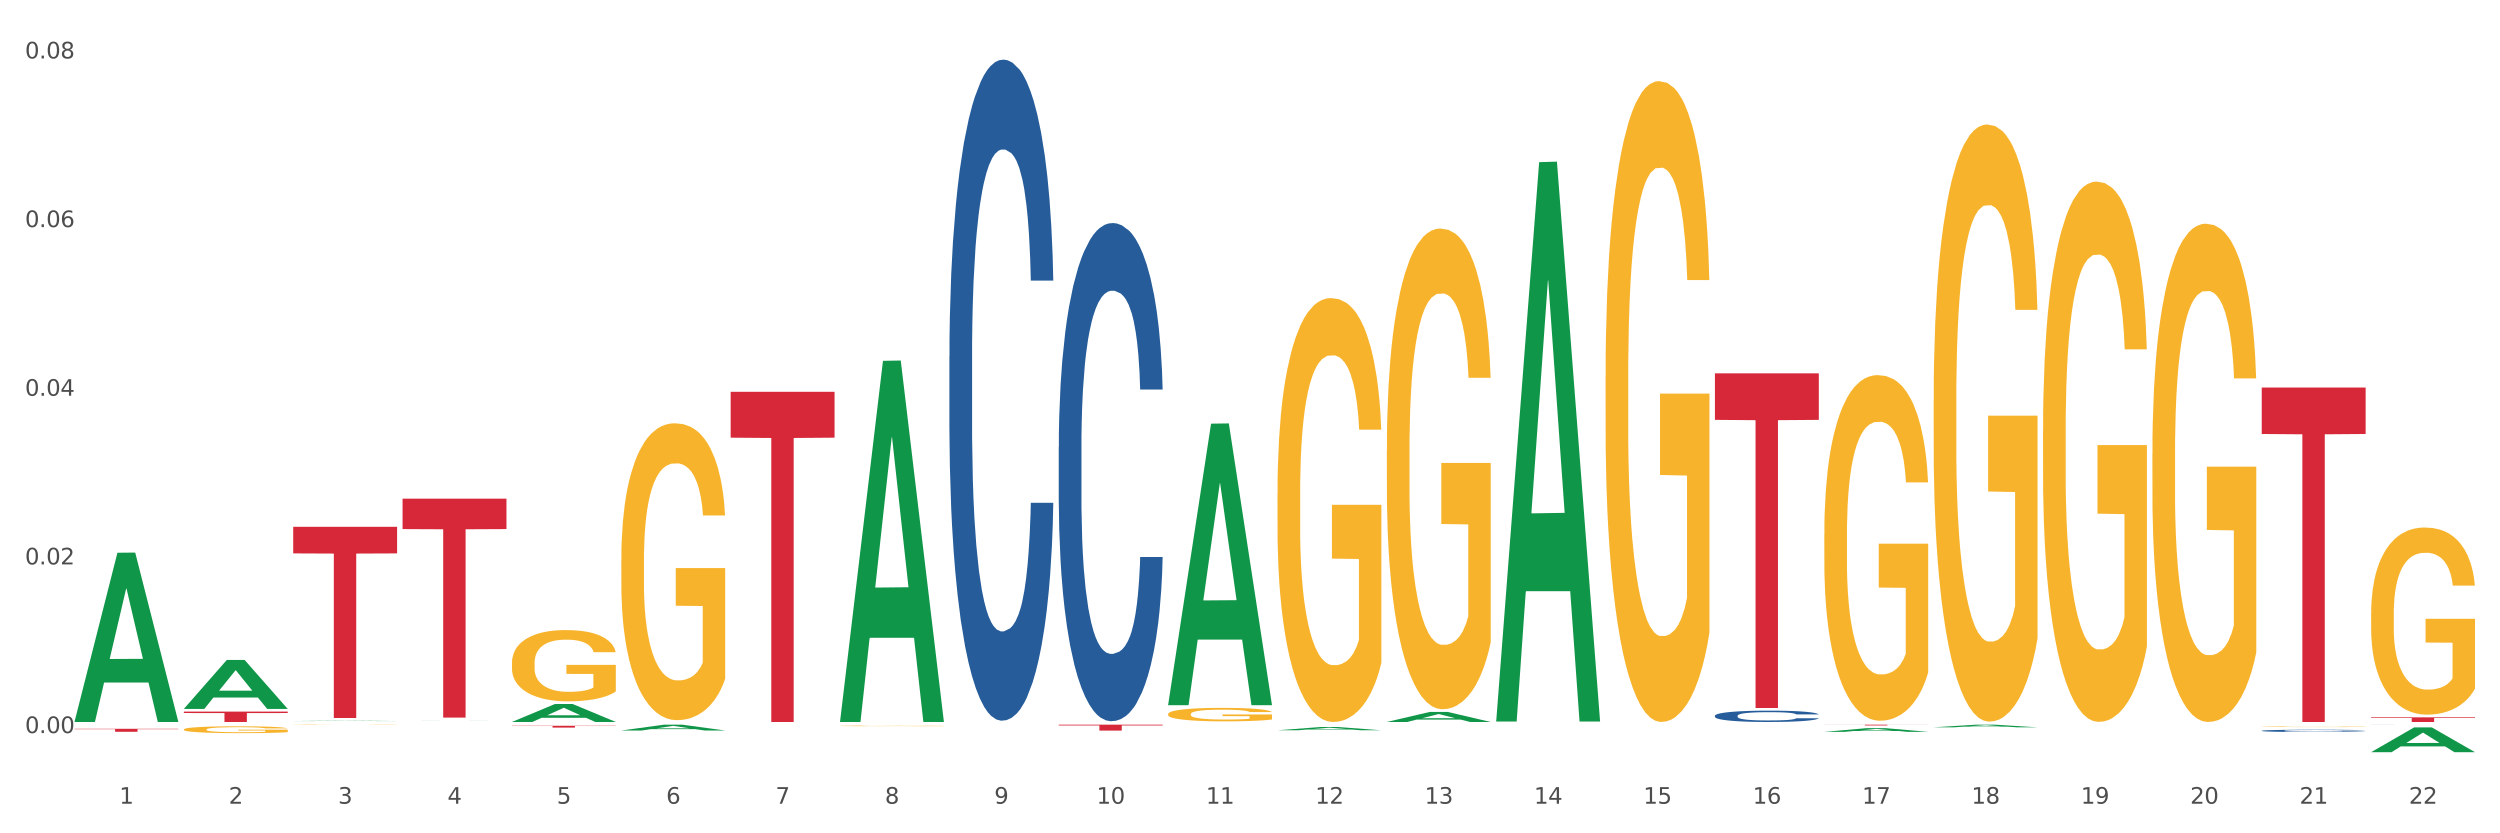 <?xml version="1.0" encoding="utf-8" standalone="no"?>
<!DOCTYPE svg PUBLIC "-//W3C//DTD SVG 1.1//EN"
  "http://www.w3.org/Graphics/SVG/1.1/DTD/svg11.dtd">
<svg xmlns:xlink="http://www.w3.org/1999/xlink" width="1080pt" height="360pt" viewBox="0 0 1080 360" xmlns="http://www.w3.org/2000/svg" version="1.1">
 <rect x="0" y="0" width="1080" height="360" fill="#333333" stroke="none"/>
 <defs>
  <style type="text/css">*{stroke-linejoin: round; stroke-linecap: butt}</style>
 </defs>
 <g id="figure_1">
  <g id="patch_1">
   <path d="M 0 360 
L 1080 360 
L 1080 0 
L 0 0 
z
" style="fill: #ffffff; stroke: #ffffff; stroke-linejoin: miter"/>
  </g>
  <g id="axes_1">
   <g id="matplotlib.axis_1">
    <g id="xtick_1">
     <g id="text_1">
      <!-- 1 -->
      <g style="fill: #4d4d4d" transform="translate(51.562 347.204) scale(0.096 -0.096)">
       <defs>
        <path id="DejaVuSans-31" d="M 794 531 
L 1825 531 
L 1825 4091 
L 703 3866 
L 703 4441 
L 1819 4666 
L 2450 4666 
L 2450 531 
L 3481 531 
L 3481 0 
L 794 0 
L 794 531 
z
" transform="scale(0.016)"/>
       </defs>
       <use xlink:href="#DejaVuSans-31"/>
      </g>
     </g>
    </g>
    <g id="xtick_2">
     <g id="text_2">
      <!-- 2 -->
      <g style="fill: #4d4d4d" transform="translate(98.807 347.204) scale(0.096 -0.096)">
       <defs>
        <path id="DejaVuSans-32" d="M 1228 531 
L 3431 531 
L 3431 0 
L 469 0 
L 469 531 
Q 828 903 1448 1529 
Q 2069 2156 2228 2338 
Q 2531 2678 2651 2914 
Q 2772 3150 2772 3378 
Q 2772 3750 2511 3984 
Q 2250 4219 1831 4219 
Q 1534 4219 1204 4116 
Q 875 4013 500 3803 
L 500 4441 
Q 881 4594 1212 4672 
Q 1544 4750 1819 4750 
Q 2544 4750 2975 4387 
Q 3406 4025 3406 3419 
Q 3406 3131 3298 2873 
Q 3191 2616 2906 2266 
Q 2828 2175 2409 1742 
Q 1991 1309 1228 531 
z
" transform="scale(0.016)"/>
       </defs>
       <use xlink:href="#DejaVuSans-32"/>
      </g>
     </g>
    </g>
    <g id="xtick_3">
     <g id="text_3">
      <!-- 3 -->
      <g style="fill: #4d4d4d" transform="translate(146.052 347.204) scale(0.096 -0.096)">
       <defs>
        <path id="DejaVuSans-33" d="M 2597 2516 
Q 3050 2419 3304 2112 
Q 3559 1806 3559 1356 
Q 3559 666 3084 287 
Q 2609 -91 1734 -91 
Q 1441 -91 1130 -33 
Q 819 25 488 141 
L 488 750 
Q 750 597 1062 519 
Q 1375 441 1716 441 
Q 2309 441 2620 675 
Q 2931 909 2931 1356 
Q 2931 1769 2642 2001 
Q 2353 2234 1838 2234 
L 1294 2234 
L 1294 2753 
L 1863 2753 
Q 2328 2753 2575 2939 
Q 2822 3125 2822 3475 
Q 2822 3834 2567 4026 
Q 2313 4219 1838 4219 
Q 1578 4219 1281 4162 
Q 984 4106 628 3988 
L 628 4550 
Q 988 4650 1302 4700 
Q 1616 4750 1894 4750 
Q 2613 4750 3031 4423 
Q 3450 4097 3450 3541 
Q 3450 3153 3228 2886 
Q 3006 2619 2597 2516 
z
" transform="scale(0.016)"/>
       </defs>
       <use xlink:href="#DejaVuSans-33"/>
      </g>
     </g>
    </g>
    <g id="xtick_4">
     <g id="text_4">
      <!-- 4 -->
      <g style="fill: #4d4d4d" transform="translate(193.297 347.204) scale(0.096 -0.096)">
       <defs>
        <path id="DejaVuSans-34" d="M 2419 4116 
L 825 1625 
L 2419 1625 
L 2419 4116 
z
M 2253 4666 
L 3047 4666 
L 3047 1625 
L 3713 1625 
L 3713 1100 
L 3047 1100 
L 3047 0 
L 2419 0 
L 2419 1100 
L 313 1100 
L 313 1709 
L 2253 4666 
z
" transform="scale(0.016)"/>
       </defs>
       <use xlink:href="#DejaVuSans-34"/>
      </g>
     </g>
    </g>
    <g id="xtick_5">
     <g id="text_5">
      <!-- 5 -->
      <g style="fill: #4d4d4d" transform="translate(240.542 347.204) scale(0.096 -0.096)">
       <defs>
        <path id="DejaVuSans-35" d="M 691 4666 
L 3169 4666 
L 3169 4134 
L 1269 4134 
L 1269 2991 
Q 1406 3038 1543 3061 
Q 1681 3084 1819 3084 
Q 2600 3084 3056 2656 
Q 3513 2228 3513 1497 
Q 3513 744 3044 326 
Q 2575 -91 1722 -91 
Q 1428 -91 1123 -41 
Q 819 9 494 109 
L 494 744 
Q 775 591 1075 516 
Q 1375 441 1709 441 
Q 2250 441 2565 725 
Q 2881 1009 2881 1497 
Q 2881 1984 2565 2268 
Q 2250 2553 1709 2553 
Q 1456 2553 1204 2497 
Q 953 2441 691 2322 
L 691 4666 
z
" transform="scale(0.016)"/>
       </defs>
       <use xlink:href="#DejaVuSans-35"/>
      </g>
     </g>
    </g>
    <g id="xtick_6">
     <g id="text_6">
      <!-- 6 -->
      <g style="fill: #4d4d4d" transform="translate(287.787 347.204) scale(0.096 -0.096)">
       <defs>
        <path id="DejaVuSans-36" d="M 2113 2584 
Q 1688 2584 1439 2293 
Q 1191 2003 1191 1497 
Q 1191 994 1439 701 
Q 1688 409 2113 409 
Q 2538 409 2786 701 
Q 3034 994 3034 1497 
Q 3034 2003 2786 2293 
Q 2538 2584 2113 2584 
z
M 3366 4563 
L 3366 3988 
Q 3128 4100 2886 4159 
Q 2644 4219 2406 4219 
Q 1781 4219 1451 3797 
Q 1122 3375 1075 2522 
Q 1259 2794 1537 2939 
Q 1816 3084 2150 3084 
Q 2853 3084 3261 2657 
Q 3669 2231 3669 1497 
Q 3669 778 3244 343 
Q 2819 -91 2113 -91 
Q 1303 -91 875 529 
Q 447 1150 447 2328 
Q 447 3434 972 4092 
Q 1497 4750 2381 4750 
Q 2619 4750 2861 4703 
Q 3103 4656 3366 4563 
z
" transform="scale(0.016)"/>
       </defs>
       <use xlink:href="#DejaVuSans-36"/>
      </g>
     </g>
    </g>
    <g id="xtick_7">
     <g id="text_7">
      <!-- 7 -->
      <g style="fill: #4d4d4d" transform="translate(335.032 347.204) scale(0.096 -0.096)">
       <defs>
        <path id="DejaVuSans-37" d="M 525 4666 
L 3525 4666 
L 3525 4397 
L 1831 0 
L 1172 0 
L 2766 4134 
L 525 4134 
L 525 4666 
z
" transform="scale(0.016)"/>
       </defs>
       <use xlink:href="#DejaVuSans-37"/>
      </g>
     </g>
    </g>
    <g id="xtick_8">
     <g id="text_8">
      <!-- 8 -->
      <g style="fill: #4d4d4d" transform="translate(382.276 347.204) scale(0.096 -0.096)">
       <defs>
        <path id="DejaVuSans-38" d="M 2034 2216 
Q 1584 2216 1326 1975 
Q 1069 1734 1069 1313 
Q 1069 891 1326 650 
Q 1584 409 2034 409 
Q 2484 409 2743 651 
Q 3003 894 3003 1313 
Q 3003 1734 2745 1975 
Q 2488 2216 2034 2216 
z
M 1403 2484 
Q 997 2584 770 2862 
Q 544 3141 544 3541 
Q 544 4100 942 4425 
Q 1341 4750 2034 4750 
Q 2731 4750 3128 4425 
Q 3525 4100 3525 3541 
Q 3525 3141 3298 2862 
Q 3072 2584 2669 2484 
Q 3125 2378 3379 2068 
Q 3634 1759 3634 1313 
Q 3634 634 3220 271 
Q 2806 -91 2034 -91 
Q 1263 -91 848 271 
Q 434 634 434 1313 
Q 434 1759 690 2068 
Q 947 2378 1403 2484 
z
M 1172 3481 
Q 1172 3119 1398 2916 
Q 1625 2713 2034 2713 
Q 2441 2713 2670 2916 
Q 2900 3119 2900 3481 
Q 2900 3844 2670 4047 
Q 2441 4250 2034 4250 
Q 1625 4250 1398 4047 
Q 1172 3844 1172 3481 
z
" transform="scale(0.016)"/>
       </defs>
       <use xlink:href="#DejaVuSans-38"/>
      </g>
     </g>
    </g>
    <g id="xtick_9">
     <g id="text_9">
      <!-- 9 -->
      <g style="fill: #4d4d4d" transform="translate(429.521 347.204) scale(0.096 -0.096)">
       <defs>
        <path id="DejaVuSans-39" d="M 703 97 
L 703 672 
Q 941 559 1184 500 
Q 1428 441 1663 441 
Q 2288 441 2617 861 
Q 2947 1281 2994 2138 
Q 2813 1869 2534 1725 
Q 2256 1581 1919 1581 
Q 1219 1581 811 2004 
Q 403 2428 403 3163 
Q 403 3881 828 4315 
Q 1253 4750 1959 4750 
Q 2769 4750 3195 4129 
Q 3622 3509 3622 2328 
Q 3622 1225 3098 567 
Q 2575 -91 1691 -91 
Q 1453 -91 1209 -44 
Q 966 3 703 97 
z
M 1959 2075 
Q 2384 2075 2632 2365 
Q 2881 2656 2881 3163 
Q 2881 3666 2632 3958 
Q 2384 4250 1959 4250 
Q 1534 4250 1286 3958 
Q 1038 3666 1038 3163 
Q 1038 2656 1286 2365 
Q 1534 2075 1959 2075 
z
" transform="scale(0.016)"/>
       </defs>
       <use xlink:href="#DejaVuSans-39"/>
      </g>
     </g>
    </g>
    <g id="xtick_10">
     <g id="text_10">
      <!-- 10 -->
      <g style="fill: #4d4d4d" transform="translate(473.712 347.204) scale(0.096 -0.096)">
       <defs>
        <path id="DejaVuSans-30" d="M 2034 4250 
Q 1547 4250 1301 3770 
Q 1056 3291 1056 2328 
Q 1056 1369 1301 889 
Q 1547 409 2034 409 
Q 2525 409 2770 889 
Q 3016 1369 3016 2328 
Q 3016 3291 2770 3770 
Q 2525 4250 2034 4250 
z
M 2034 4750 
Q 2819 4750 3233 4129 
Q 3647 3509 3647 2328 
Q 3647 1150 3233 529 
Q 2819 -91 2034 -91 
Q 1250 -91 836 529 
Q 422 1150 422 2328 
Q 422 3509 836 4129 
Q 1250 4750 2034 4750 
z
" transform="scale(0.016)"/>
       </defs>
       <use xlink:href="#DejaVuSans-31"/>
       <use xlink:href="#DejaVuSans-30" transform="translate(63.623 0)"/>
      </g>
     </g>
    </g>
    <g id="xtick_11">
     <g id="text_11">
      <!-- 11 -->
      <g style="fill: #4d4d4d" transform="translate(520.957 347.204) scale(0.096 -0.096)">
       <use xlink:href="#DejaVuSans-31"/>
       <use xlink:href="#DejaVuSans-31" transform="translate(63.623 0)"/>
      </g>
     </g>
    </g>
    <g id="xtick_12">
     <g id="text_12">
      <!-- 12 -->
      <g style="fill: #4d4d4d" transform="translate(568.202 347.204) scale(0.096 -0.096)">
       <use xlink:href="#DejaVuSans-31"/>
       <use xlink:href="#DejaVuSans-32" transform="translate(63.623 0)"/>
      </g>
     </g>
    </g>
    <g id="xtick_13">
     <g id="text_13">
      <!-- 13 -->
      <g style="fill: #4d4d4d" transform="translate(615.447 347.204) scale(0.096 -0.096)">
       <use xlink:href="#DejaVuSans-31"/>
       <use xlink:href="#DejaVuSans-33" transform="translate(63.623 0)"/>
      </g>
     </g>
    </g>
    <g id="xtick_14">
     <g id="text_14">
      <!-- 14 -->
      <g style="fill: #4d4d4d" transform="translate(662.692 347.204) scale(0.096 -0.096)">
       <use xlink:href="#DejaVuSans-31"/>
       <use xlink:href="#DejaVuSans-34" transform="translate(63.623 0)"/>
      </g>
     </g>
    </g>
    <g id="xtick_15">
     <g id="text_15">
      <!-- 15 -->
      <g style="fill: #4d4d4d" transform="translate(709.937 347.204) scale(0.096 -0.096)">
       <use xlink:href="#DejaVuSans-31"/>
       <use xlink:href="#DejaVuSans-35" transform="translate(63.623 0)"/>
      </g>
     </g>
    </g>
    <g id="xtick_16">
     <g id="text_16">
      <!-- 16 -->
      <g style="fill: #4d4d4d" transform="translate(757.181 347.204) scale(0.096 -0.096)">
       <use xlink:href="#DejaVuSans-31"/>
       <use xlink:href="#DejaVuSans-36" transform="translate(63.623 0)"/>
      </g>
     </g>
    </g>
    <g id="xtick_17">
     <g id="text_17">
      <!-- 17 -->
      <g style="fill: #4d4d4d" transform="translate(804.426 347.204) scale(0.096 -0.096)">
       <use xlink:href="#DejaVuSans-31"/>
       <use xlink:href="#DejaVuSans-37" transform="translate(63.623 0)"/>
      </g>
     </g>
    </g>
    <g id="xtick_18">
     <g id="text_18">
      <!-- 18 -->
      <g style="fill: #4d4d4d" transform="translate(851.671 347.204) scale(0.096 -0.096)">
       <use xlink:href="#DejaVuSans-31"/>
       <use xlink:href="#DejaVuSans-38" transform="translate(63.623 0)"/>
      </g>
     </g>
    </g>
    <g id="xtick_19">
     <g id="text_19">
      <!-- 19 -->
      <g style="fill: #4d4d4d" transform="translate(898.916 347.204) scale(0.096 -0.096)">
       <use xlink:href="#DejaVuSans-31"/>
       <use xlink:href="#DejaVuSans-39" transform="translate(63.623 0)"/>
      </g>
     </g>
    </g>
    <g id="xtick_20">
     <g id="text_20">
      <!-- 20 -->
      <g style="fill: #4d4d4d" transform="translate(946.161 347.204) scale(0.096 -0.096)">
       <use xlink:href="#DejaVuSans-32"/>
       <use xlink:href="#DejaVuSans-30" transform="translate(63.623 0)"/>
      </g>
     </g>
    </g>
    <g id="xtick_21">
     <g id="text_21">
      <!-- 21 -->
      <g style="fill: #4d4d4d" transform="translate(993.406 347.204) scale(0.096 -0.096)">
       <use xlink:href="#DejaVuSans-32"/>
       <use xlink:href="#DejaVuSans-31" transform="translate(63.623 0)"/>
      </g>
     </g>
    </g>
    <g id="xtick_22">
     <g id="text_22">
      <!-- 22 -->
      <g style="fill: #4d4d4d" transform="translate(1040.651 347.204) scale(0.096 -0.096)">
       <use xlink:href="#DejaVuSans-32"/>
       <use xlink:href="#DejaVuSans-32" transform="translate(63.623 0)"/>
      </g>
     </g>
    </g>
    <g id="xtick_23"/>
    <g id="xtick_24"/>
    <g id="xtick_25"/>
    <g id="xtick_26"/>
    <g id="xtick_27"/>
    <g id="xtick_28"/>
    <g id="xtick_29"/>
    <g id="xtick_30"/>
    <g id="xtick_31"/>
    <g id="xtick_32"/>
    <g id="xtick_33"/>
    <g id="xtick_34"/>
    <g id="xtick_35"/>
    <g id="xtick_36"/>
    <g id="xtick_37"/>
    <g id="xtick_38"/>
    <g id="xtick_39"/>
    <g id="xtick_40"/>
    <g id="xtick_41"/>
    <g id="xtick_42"/>
    <g id="xtick_43"/>
   </g>
   <g id="matplotlib.axis_2">
    <g id="ytick_1">
     <g id="text_23">
      <!-- 0.00 -->
      <g style="fill: #4d4d4d" transform="translate(10.8 316.69) scale(0.096 -0.096)">
       <defs>
        <path id="DejaVuSans-2e" d="M 684 794 
L 1344 794 
L 1344 0 
L 684 0 
L 684 794 
z
" transform="scale(0.016)"/>
       </defs>
       <use xlink:href="#DejaVuSans-30"/>
       <use xlink:href="#DejaVuSans-2e" transform="translate(63.623 0)"/>
       <use xlink:href="#DejaVuSans-30" transform="translate(95.41 0)"/>
       <use xlink:href="#DejaVuSans-30" transform="translate(159.033 0)"/>
      </g>
     </g>
    </g>
    <g id="ytick_2">
     <g id="text_24">
      <!-- 0.02 -->
      <g style="fill: #4d4d4d" transform="translate(10.8 243.83) scale(0.096 -0.096)">
       <use xlink:href="#DejaVuSans-30"/>
       <use xlink:href="#DejaVuSans-2e" transform="translate(63.623 0)"/>
       <use xlink:href="#DejaVuSans-30" transform="translate(95.41 0)"/>
       <use xlink:href="#DejaVuSans-32" transform="translate(159.033 0)"/>
      </g>
     </g>
    </g>
    <g id="ytick_3">
     <g id="text_25">
      <!-- 0.04 -->
      <g style="fill: #4d4d4d" transform="translate(10.8 170.97) scale(0.096 -0.096)">
       <use xlink:href="#DejaVuSans-30"/>
       <use xlink:href="#DejaVuSans-2e" transform="translate(63.623 0)"/>
       <use xlink:href="#DejaVuSans-30" transform="translate(95.41 0)"/>
       <use xlink:href="#DejaVuSans-34" transform="translate(159.033 0)"/>
      </g>
     </g>
    </g>
    <g id="ytick_4">
     <g id="text_26">
      <!-- 0.06 -->
      <g style="fill: #4d4d4d" transform="translate(10.8 98.109) scale(0.096 -0.096)">
       <use xlink:href="#DejaVuSans-30"/>
       <use xlink:href="#DejaVuSans-2e" transform="translate(63.623 0)"/>
       <use xlink:href="#DejaVuSans-30" transform="translate(95.41 0)"/>
       <use xlink:href="#DejaVuSans-36" transform="translate(159.033 0)"/>
      </g>
     </g>
    </g>
    <g id="ytick_5">
     <g id="text_27">
      <!-- 0.08 -->
      <g style="fill: #4d4d4d" transform="translate(10.8 25.249) scale(0.096 -0.096)">
       <use xlink:href="#DejaVuSans-30"/>
       <use xlink:href="#DejaVuSans-2e" transform="translate(63.623 0)"/>
       <use xlink:href="#DejaVuSans-30" transform="translate(95.41 0)"/>
       <use xlink:href="#DejaVuSans-38" transform="translate(159.033 0)"/>
      </g>
     </g>
    </g>
    <g id="ytick_6"/>
    <g id="ytick_7"/>
    <g id="ytick_8"/>
    <g id="ytick_9"/>
   </g>
   <g id="PolyCollection_1">
    <path d="M 32.175 311.756 
L 32.221 311.687 
L 50.73 238.781 
L 58.411 238.712 
L 77.058 311.894 
L 68.174 311.894 
L 64.148 294.852 
L 45.038 294.852 
L 44.899 295.127 
L 41.013 311.894 
L 32.175 311.894 
L 32.175 311.756 
L 47.444 284.683 
L 61.742 284.614 
L 54.663 254.311 
L 54.57 254.173 
L 54.478 254.379 
L 47.398 284.614 
L 47.444 284.683 
L 32.175 311.756 
z
" clip-path="url(#p1e67c225de)" style="fill: #109648"/>
    <path d="M 977.072 167.402 
L 1021.955 167.402 
L 1021.955 187.481 
L 1004.3 187.617 
L 1004.3 311.894 
L 994.621 311.894 
L 994.621 187.617 
L 977.072 187.481 
L 977.072 167.537 
L 977.072 167.402 
z
" clip-path="url(#p1e67c225de)" style="fill: #d62839"/>
    <path d="M 788.093 313.043 
L 832.976 313.043 
L 832.976 313.091 
L 815.32 313.092 
L 815.32 313.393 
L 805.642 313.393 
L 805.642 313.092 
L 788.093 313.091 
L 788.093 313.043 
L 788.093 313.043 
z
" clip-path="url(#p1e67c225de)" style="fill: #d62839"/>
    <path d="M 740.848 161.293 
L 785.731 161.293 
L 785.731 181.381 
L 768.075 181.517 
L 768.075 305.848 
L 758.397 305.848 
L 758.397 181.517 
L 740.848 181.381 
L 740.848 161.428 
L 740.848 161.293 
z
" clip-path="url(#p1e67c225de)" style="fill: #d62839"/>
    <path d="M 457.379 313.043 
L 502.262 313.043 
L 502.262 313.401 
L 484.606 313.403 
L 484.606 315.618 
L 474.928 315.618 
L 474.928 313.403 
L 457.379 313.401 
L 457.379 313.045 
L 457.379 313.043 
z
" clip-path="url(#p1e67c225de)" style="fill: #d62839"/>
    <path d="M 315.644 169.251 
L 360.527 169.251 
L 360.527 189.074 
L 342.872 189.208 
L 342.872 311.894 
L 333.193 311.894 
L 333.193 189.208 
L 315.644 189.074 
L 315.644 169.385 
L 315.644 169.251 
z
" clip-path="url(#p1e67c225de)" style="fill: #d62839"/>
    <path d="M 221.154 313.53 
L 266.037 313.53 
L 266.037 313.64 
L 248.382 313.641 
L 248.382 314.322 
L 238.703 314.322 
L 238.703 313.641 
L 221.154 313.64 
L 221.154 313.531 
L 221.154 313.53 
z
" clip-path="url(#p1e67c225de)" style="fill: #d62839"/>
    <path d="M 173.91 215.418 
L 218.792 215.418 
L 218.792 228.561 
L 201.137 228.65 
L 201.137 309.994 
L 191.459 309.994 
L 191.459 228.65 
L 173.91 228.561 
L 173.91 215.507 
L 173.91 215.418 
z
" clip-path="url(#p1e67c225de)" style="fill: #d62839"/>
    <path d="M 126.665 227.59 
L 171.547 227.59 
L 171.547 239.068 
L 153.892 239.145 
L 153.892 310.184 
L 144.214 310.184 
L 144.214 239.145 
L 126.665 239.068 
L 126.665 227.668 
L 126.665 227.59 
z
" clip-path="url(#p1e67c225de)" style="fill: #d62839"/>
    <path d="M 79.42 307.406 
L 124.303 307.406 
L 124.303 308.029 
L 106.647 308.034 
L 106.647 311.894 
L 96.969 311.894 
L 96.969 308.034 
L 79.42 308.029 
L 79.42 307.41 
L 79.42 307.406 
z
" clip-path="url(#p1e67c225de)" style="fill: #d62839"/>
    <path d="M 32.175 314.838 
L 77.058 314.838 
L 77.058 315.018 
L 59.402 315.019 
L 59.402 316.135 
L 49.724 316.135 
L 49.724 315.019 
L 32.175 315.018 
L 32.175 314.839 
L 32.175 314.838 
z
" clip-path="url(#p1e67c225de)" style="fill: #d62839"/>
    <path d="M 410.134 154.082 
L 410.187 153.821 
L 410.187 146.518 
L 410.346 136.607 
L 410.93 118.35 
L 411.673 104.526 
L 412.946 88.356 
L 413.635 81.574 
L 414.537 74.011 
L 416.394 61.752 
L 418.516 51.32 
L 420.002 45.582 
L 421.116 41.93 
L 423.609 35.41 
L 425.042 32.541 
L 426.527 30.193 
L 427.801 28.628 
L 429.923 26.803 
L 431.62 26.02 
L 433.583 25.759 
L 435.228 26.02 
L 437.403 27.064 
L 440.586 30.193 
L 441.806 32.019 
L 443.451 35.149 
L 445.149 39.322 
L 446.528 43.495 
L 448.12 49.494 
L 449.764 57.318 
L 451.356 67.229 
L 452.47 76.358 
L 453.372 86.008 
L 454.168 97.745 
L 454.751 110.525 
L 455.017 121.219 
L 445.308 121.219 
L 445.043 111.568 
L 444.512 101.136 
L 443.982 94.094 
L 443.398 88.356 
L 442.496 81.835 
L 441.7 77.662 
L 440.374 72.707 
L 439.154 69.577 
L 438.146 67.751 
L 436.926 66.186 
L 434.326 64.621 
L 432.469 64.621 
L 431.302 65.143 
L 429.87 66.447 
L 428.649 68.273 
L 427.217 71.402 
L 426.103 74.793 
L 424.989 79.227 
L 424.352 82.357 
L 423.397 88.095 
L 422.761 92.79 
L 421.912 100.875 
L 421.434 106.613 
L 420.585 121.479 
L 420.214 132.434 
L 420.055 139.997 
L 419.949 148.344 
L 419.949 189.031 
L 420.267 207.288 
L 420.532 215.113 
L 420.957 223.981 
L 421.753 235.456 
L 422.92 246.672 
L 424.14 254.757 
L 425.148 259.712 
L 426.103 263.364 
L 427.058 266.233 
L 428.225 268.841 
L 429.18 270.406 
L 430.612 271.971 
L 432.31 272.753 
L 433.636 272.753 
L 436.342 271.449 
L 437.562 270.145 
L 438.729 268.319 
L 440.003 265.45 
L 441.011 262.321 
L 441.594 259.973 
L 442.549 255.018 
L 443.292 249.801 
L 443.929 243.803 
L 444.353 238.586 
L 444.83 230.762 
L 445.202 221.894 
L 445.308 217.199 
L 455.017 217.199 
L 454.804 226.589 
L 454.433 235.717 
L 453.69 247.976 
L 453.107 255.018 
L 452.205 263.625 
L 451.25 270.928 
L 449.924 279.013 
L 448.703 285.012 
L 447.43 290.228 
L 446.051 294.923 
L 443.557 301.443 
L 442.655 303.269 
L 440.745 306.399 
L 439.26 308.224 
L 437.085 310.05 
L 434.857 311.093 
L 432.522 311.354 
L 430.453 310.833 
L 428.172 309.268 
L 426.74 307.703 
L 425.148 305.355 
L 423.291 301.704 
L 421.54 297.27 
L 419.896 292.054 
L 418.357 286.055 
L 416.925 279.274 
L 415.068 268.059 
L 413.689 257.104 
L 412.681 246.932 
L 411.991 238.325 
L 411.301 227.371 
L 410.93 219.807 
L 410.346 201.55 
L 410.134 184.597 
L 410.134 154.082 
z
" clip-path="url(#p1e67c225de)" style="fill: #255c99"/>
    <path d="M 457.379 193.052 
L 457.432 192.856 
L 457.432 187.353 
L 457.591 179.884 
L 458.175 166.126 
L 458.917 155.709 
L 460.191 143.523 
L 460.88 138.413 
L 461.782 132.713 
L 463.639 123.476 
L 465.761 115.614 
L 467.247 111.29 
L 468.361 108.538 
L 470.854 103.625 
L 472.287 101.463 
L 473.772 99.694 
L 475.045 98.515 
L 477.168 97.139 
L 478.865 96.549 
L 480.828 96.353 
L 482.473 96.549 
L 484.648 97.335 
L 487.831 99.694 
L 489.051 101.07 
L 490.696 103.428 
L 492.394 106.573 
L 493.773 109.718 
L 495.365 114.238 
L 497.009 120.134 
L 498.601 127.603 
L 499.715 134.482 
L 500.617 141.754 
L 501.413 150.599 
L 501.996 160.23 
L 502.262 168.288 
L 492.553 168.288 
L 492.288 161.016 
L 491.757 153.154 
L 491.227 147.847 
L 490.643 143.523 
L 489.741 138.61 
L 488.945 135.465 
L 487.619 131.731 
L 486.399 129.372 
L 485.391 127.996 
L 484.171 126.817 
L 481.571 125.638 
L 479.714 125.638 
L 478.547 126.031 
L 477.114 127.013 
L 475.894 128.389 
L 474.462 130.748 
L 473.348 133.303 
L 472.234 136.644 
L 471.597 139.003 
L 470.642 143.327 
L 470.005 146.864 
L 469.157 152.957 
L 468.679 157.281 
L 467.83 168.484 
L 467.459 176.739 
L 467.3 182.439 
L 467.194 188.728 
L 467.194 219.389 
L 467.512 233.147 
L 467.777 239.044 
L 468.202 245.726 
L 468.997 254.374 
L 470.165 262.826 
L 471.385 268.919 
L 472.393 272.653 
L 473.348 275.405 
L 474.303 277.567 
L 475.47 279.532 
L 476.425 280.711 
L 477.857 281.89 
L 479.555 282.48 
L 480.881 282.48 
L 483.587 281.497 
L 484.807 280.515 
L 485.974 279.139 
L 487.248 276.977 
L 488.256 274.618 
L 488.839 272.849 
L 489.794 269.115 
L 490.537 265.184 
L 491.173 260.664 
L 491.598 256.733 
L 492.075 250.836 
L 492.447 244.154 
L 492.553 240.616 
L 502.262 240.616 
L 502.049 247.692 
L 501.678 254.571 
L 500.935 263.808 
L 500.352 269.115 
L 499.45 275.601 
L 498.495 281.104 
L 497.168 287.197 
L 495.948 291.718 
L 494.675 295.649 
L 493.296 299.186 
L 490.802 304.1 
L 489.9 305.476 
L 487.99 307.834 
L 486.505 309.21 
L 484.33 310.586 
L 482.101 311.372 
L 479.767 311.569 
L 477.698 311.176 
L 475.417 309.996 
L 473.984 308.817 
L 472.393 307.048 
L 470.536 304.297 
L 468.785 300.955 
L 467.141 297.024 
L 465.602 292.504 
L 464.17 287.394 
L 462.313 278.942 
L 460.933 270.687 
L 459.925 263.022 
L 459.236 256.536 
L 458.546 248.281 
L 458.175 242.582 
L 457.591 228.824 
L 457.379 216.048 
L 457.379 193.052 
z
" clip-path="url(#p1e67c225de)" style="fill: #255c99"/>
    <path d="M 740.848 309.197 
L 740.901 309.193 
L 740.901 309.067 
L 741.06 308.897 
L 741.644 308.584 
L 742.387 308.347 
L 743.66 308.07 
L 744.35 307.954 
L 745.251 307.824 
L 747.108 307.614 
L 749.23 307.435 
L 750.716 307.337 
L 751.83 307.274 
L 754.324 307.162 
L 755.756 307.113 
L 757.241 307.073 
L 758.515 307.046 
L 760.637 307.015 
L 762.334 307.001 
L 764.297 306.997 
L 765.942 307.001 
L 768.117 307.019 
L 771.3 307.073 
L 772.521 307.104 
L 774.165 307.158 
L 775.863 307.229 
L 777.242 307.301 
L 778.834 307.404 
L 780.479 307.538 
L 782.07 307.708 
L 783.184 307.864 
L 784.086 308.03 
L 784.882 308.231 
L 785.465 308.45 
L 785.731 308.634 
L 776.022 308.634 
L 775.757 308.468 
L 775.226 308.289 
L 774.696 308.169 
L 774.112 308.07 
L 773.21 307.958 
L 772.415 307.887 
L 771.088 307.802 
L 769.868 307.748 
L 768.86 307.717 
L 767.64 307.69 
L 765.04 307.663 
L 763.183 307.663 
L 762.016 307.672 
L 760.584 307.695 
L 759.364 307.726 
L 757.931 307.779 
L 756.817 307.838 
L 755.703 307.914 
L 755.066 307.967 
L 754.111 308.066 
L 753.475 308.146 
L 752.626 308.285 
L 752.148 308.383 
L 751.3 308.638 
L 750.928 308.826 
L 750.769 308.956 
L 750.663 309.099 
L 750.663 309.796 
L 750.981 310.109 
L 751.246 310.243 
L 751.671 310.396 
L 752.467 310.592 
L 753.634 310.785 
L 754.854 310.923 
L 755.862 311.008 
L 756.817 311.071 
L 757.772 311.12 
L 758.939 311.165 
L 759.894 311.192 
L 761.326 311.218 
L 763.024 311.232 
L 764.35 311.232 
L 767.056 311.209 
L 768.276 311.187 
L 769.444 311.156 
L 770.717 311.107 
L 771.725 311.053 
L 772.308 311.013 
L 773.263 310.928 
L 774.006 310.838 
L 774.643 310.735 
L 775.067 310.646 
L 775.545 310.512 
L 775.916 310.36 
L 776.022 310.279 
L 785.731 310.279 
L 785.519 310.44 
L 785.147 310.597 
L 784.404 310.807 
L 783.821 310.928 
L 782.919 311.075 
L 781.964 311.2 
L 780.638 311.339 
L 779.417 311.442 
L 778.144 311.531 
L 776.765 311.612 
L 774.271 311.724 
L 773.369 311.755 
L 771.46 311.809 
L 769.974 311.84 
L 767.799 311.871 
L 765.571 311.889 
L 763.236 311.894 
L 761.167 311.885 
L 758.886 311.858 
L 757.454 311.831 
L 755.862 311.791 
L 754.005 311.728 
L 752.254 311.652 
L 750.61 311.563 
L 749.071 311.46 
L 747.639 311.344 
L 745.782 311.151 
L 744.403 310.963 
L 743.395 310.789 
L 742.705 310.641 
L 742.015 310.454 
L 741.644 310.324 
L 741.06 310.011 
L 740.848 309.72 
L 740.848 309.197 
z
" clip-path="url(#p1e67c225de)" style="fill: #255c99"/>
    <path d="M 1024.317 309.886 
L 1069.2 309.886 
L 1069.2 310.165 
L 1051.545 310.167 
L 1051.545 311.894 
L 1041.866 311.894 
L 1041.866 310.167 
L 1024.317 310.165 
L 1024.317 309.888 
L 1024.317 309.886 
z
" clip-path="url(#p1e67c225de)" style="fill: #d62839"/>
    <path d="M 977.072 315.687 
L 977.126 315.686 
L 977.126 315.66 
L 977.285 315.625 
L 977.868 315.561 
L 978.611 315.513 
L 979.884 315.456 
L 980.574 315.433 
L 981.476 315.406 
L 983.333 315.363 
L 985.455 315.327 
L 986.94 315.306 
L 988.054 315.294 
L 990.548 315.271 
L 991.98 315.261 
L 993.466 315.253 
L 994.739 315.247 
L 996.861 315.241 
L 998.559 315.238 
L 1000.522 315.237 
L 1002.166 315.238 
L 1004.342 315.242 
L 1007.525 315.253 
L 1008.745 315.259 
L 1010.39 315.27 
L 1012.087 315.285 
L 1013.467 315.299 
L 1015.058 315.32 
L 1016.703 315.348 
L 1018.294 315.382 
L 1019.409 315.414 
L 1020.31 315.448 
L 1021.106 315.489 
L 1021.69 315.534 
L 1021.955 315.571 
L 1012.246 315.571 
L 1011.981 315.538 
L 1011.451 315.501 
L 1010.92 315.476 
L 1010.337 315.456 
L 1009.435 315.433 
L 1008.639 315.419 
L 1007.313 315.401 
L 1006.092 315.391 
L 1005.084 315.384 
L 1003.864 315.379 
L 1001.265 315.373 
L 999.408 315.373 
L 998.241 315.375 
L 996.808 315.38 
L 995.588 315.386 
L 994.155 315.397 
L 993.041 315.409 
L 991.927 315.424 
L 991.291 315.435 
L 990.336 315.455 
L 989.699 315.472 
L 988.85 315.5 
L 988.373 315.52 
L 987.524 315.572 
L 987.153 315.611 
L 986.993 315.637 
L 986.887 315.666 
L 986.887 315.809 
L 987.206 315.873 
L 987.471 315.9 
L 987.895 315.931 
L 988.691 315.972 
L 989.858 316.011 
L 991.078 316.039 
L 992.086 316.057 
L 993.041 316.069 
L 993.996 316.079 
L 995.163 316.089 
L 996.118 316.094 
L 997.551 316.099 
L 999.249 316.102 
L 1000.575 316.102 
L 1003.281 316.098 
L 1004.501 316.093 
L 1005.668 316.087 
L 1006.941 316.077 
L 1007.949 316.066 
L 1008.533 316.057 
L 1009.488 316.04 
L 1010.23 316.022 
L 1010.867 316.001 
L 1011.292 315.983 
L 1011.769 315.955 
L 1012.14 315.924 
L 1012.246 315.908 
L 1021.955 315.908 
L 1021.743 315.941 
L 1021.372 315.972 
L 1020.629 316.015 
L 1020.045 316.04 
L 1019.143 316.07 
L 1018.188 316.096 
L 1016.862 316.124 
L 1015.642 316.145 
L 1014.369 316.163 
L 1012.989 316.18 
L 1010.496 316.203 
L 1009.594 316.209 
L 1007.684 316.22 
L 1006.198 316.226 
L 1004.023 316.233 
L 1001.795 316.237 
L 999.461 316.237 
L 997.392 316.236 
L 995.11 316.23 
L 993.678 316.225 
L 992.086 316.216 
L 990.23 316.204 
L 988.479 316.188 
L 986.834 316.17 
L 985.296 316.149 
L 983.863 316.125 
L 982.006 316.086 
L 980.627 316.047 
L 979.619 316.012 
L 978.929 315.982 
L 978.24 315.943 
L 977.868 315.917 
L 977.285 315.853 
L 977.072 315.793 
L 977.072 315.687 
z
" clip-path="url(#p1e67c225de)" style="fill: #255c99"/>
    <path d="M 1024.317 265.247 
L 1024.37 265.173 
L 1024.37 262.515 
L 1024.476 260.226 
L 1025.006 254.688 
L 1025.801 250.11 
L 1026.384 247.674 
L 1026.967 245.68 
L 1027.656 243.686 
L 1028.504 241.619 
L 1030.04 238.592 
L 1030.994 237.041 
L 1032.16 235.417 
L 1034.28 233.054 
L 1035.816 231.725 
L 1037.406 230.617 
L 1040.002 229.288 
L 1041.698 228.697 
L 1043.5 228.254 
L 1045.672 227.959 
L 1047.315 227.885 
L 1050.918 228.107 
L 1053.992 228.771 
L 1055.476 229.288 
L 1057.383 230.174 
L 1058.39 230.765 
L 1060.033 231.946 
L 1061.728 233.497 
L 1062.894 234.826 
L 1064.643 237.336 
L 1065.968 239.847 
L 1067.186 242.948 
L 1067.822 245.089 
L 1068.299 247.083 
L 1068.723 249.372 
L 1069.147 252.99 
L 1059.609 252.99 
L 1059.238 250.406 
L 1058.655 247.969 
L 1057.807 245.606 
L 1057.065 244.129 
L 1055.793 242.283 
L 1054.628 241.102 
L 1053.409 240.216 
L 1051.925 239.478 
L 1050.759 239.108 
L 1049.117 238.813 
L 1045.884 238.887 
L 1043.712 239.478 
L 1042.228 240.216 
L 1041.274 240.881 
L 1040.426 241.619 
L 1039.473 242.653 
L 1038.36 244.203 
L 1037.565 245.606 
L 1036.77 247.378 
L 1036.134 249.15 
L 1035.551 251.218 
L 1035.074 253.433 
L 1034.703 255.722 
L 1034.385 258.528 
L 1034.121 263.179 
L 1034.121 273.295 
L 1034.227 275.584 
L 1034.491 278.611 
L 1034.809 280.9 
L 1035.339 283.632 
L 1035.816 285.478 
L 1036.717 288.136 
L 1037.724 290.351 
L 1038.519 291.754 
L 1039.314 292.936 
L 1040.691 294.56 
L 1042.228 295.889 
L 1043.553 296.701 
L 1045.354 297.44 
L 1046.573 297.735 
L 1047.633 297.883 
L 1050.23 297.883 
L 1052.084 297.661 
L 1054.151 297.144 
L 1055.741 296.48 
L 1057.065 295.668 
L 1058.549 294.338 
L 1059.503 293.083 
L 1059.503 277.651 
L 1047.845 277.577 
L 1047.845 267.314 
L 1069.2 267.314 
L 1069.2 297.44 
L 1068.299 298.99 
L 1067.292 300.393 
L 1066.233 301.648 
L 1064.643 303.199 
L 1062.735 304.676 
L 1061.04 305.709 
L 1059.238 306.595 
L 1057.118 307.408 
L 1054.363 308.146 
L 1052.667 308.441 
L 1050.547 308.663 
L 1048.057 308.737 
L 1045.884 308.589 
L 1043.765 308.22 
L 1041.539 307.555 
L 1039.367 306.595 
L 1037.724 305.636 
L 1036.081 304.454 
L 1034.333 302.904 
L 1032.955 301.427 
L 1031.895 300.098 
L 1030.729 298.399 
L 1029.457 296.184 
L 1028.504 294.191 
L 1027.656 292.123 
L 1026.755 289.465 
L 1026.119 287.176 
L 1025.483 284.297 
L 1025.112 282.155 
L 1024.688 278.833 
L 1024.37 274.181 
L 1024.317 265.247 
z
" clip-path="url(#p1e67c225de)" style="fill: #f7b32b"/>
    <path d="M 977.072 313.961 
L 977.125 313.961 
L 977.125 313.953 
L 977.231 313.947 
L 977.761 313.93 
L 978.556 313.917 
L 979.139 313.91 
L 979.722 313.904 
L 980.411 313.898 
L 981.259 313.892 
L 982.795 313.883 
L 983.749 313.879 
L 984.915 313.874 
L 987.035 313.867 
L 988.571 313.863 
L 990.161 313.86 
L 992.758 313.856 
L 994.453 313.855 
L 996.255 313.853 
L 998.428 313.853 
L 1000.07 313.852 
L 1003.674 313.853 
L 1006.747 313.855 
L 1008.231 313.856 
L 1010.138 313.859 
L 1011.145 313.861 
L 1012.788 313.864 
L 1014.484 313.869 
L 1015.649 313.873 
L 1017.398 313.88 
L 1018.723 313.887 
L 1019.942 313.896 
L 1020.577 313.902 
L 1021.054 313.908 
L 1021.478 313.915 
L 1021.902 313.925 
L 1012.364 313.925 
L 1011.993 313.918 
L 1011.41 313.911 
L 1010.562 313.904 
L 1009.82 313.9 
L 1008.549 313.894 
L 1007.383 313.891 
L 1006.164 313.888 
L 1004.68 313.886 
L 1003.515 313.885 
L 1001.872 313.884 
L 998.639 313.884 
L 996.467 313.886 
L 994.983 313.888 
L 994.029 313.89 
L 993.181 313.892 
L 992.228 313.895 
L 991.115 313.9 
L 990.32 313.904 
L 989.525 313.909 
L 988.889 313.914 
L 988.306 313.92 
L 987.829 313.927 
L 987.459 313.933 
L 987.141 313.942 
L 986.876 313.955 
L 986.876 313.985 
L 986.982 313.991 
L 987.247 314 
L 987.565 314.007 
L 988.094 314.015 
L 988.571 314.02 
L 989.472 314.028 
L 990.479 314.034 
L 991.274 314.038 
L 992.069 314.042 
L 993.446 314.047 
L 994.983 314.05 
L 996.308 314.053 
L 998.11 314.055 
L 999.328 314.056 
L 1000.388 314.056 
L 1002.985 314.056 
L 1004.839 314.056 
L 1006.906 314.054 
L 1008.496 314.052 
L 1009.82 314.05 
L 1011.304 314.046 
L 1012.258 314.042 
L 1012.258 313.997 
L 1000.6 313.997 
L 1000.6 313.967 
L 1021.955 313.967 
L 1021.955 314.055 
L 1021.054 314.059 
L 1020.047 314.064 
L 1018.988 314.067 
L 1017.398 314.072 
L 1015.49 314.076 
L 1013.795 314.079 
L 1011.993 314.082 
L 1009.873 314.084 
L 1007.118 314.086 
L 1005.422 314.087 
L 1003.303 314.088 
L 1000.812 314.088 
L 998.639 314.087 
L 996.52 314.086 
L 994.294 314.084 
L 992.122 314.082 
L 990.479 314.079 
L 988.836 314.075 
L 987.088 314.071 
L 985.71 314.067 
L 984.65 314.063 
L 983.484 314.058 
L 982.213 314.051 
L 981.259 314.046 
L 980.411 314.039 
L 979.51 314.032 
L 978.874 314.025 
L 978.238 314.017 
L 977.867 314.01 
L 977.443 314.001 
L 977.125 313.987 
L 977.072 313.961 
z
" clip-path="url(#p1e67c225de)" style="fill: #f7b32b"/>
    <path d="M 929.828 196.099 
L 929.881 195.903 
L 929.881 188.825 
L 929.987 182.731 
L 930.516 167.987 
L 931.311 155.798 
L 931.894 149.31 
L 932.477 144.002 
L 933.166 138.694 
L 934.014 133.19 
L 935.551 125.13 
L 936.504 121.001 
L 937.67 116.676 
L 939.79 110.385 
L 941.326 106.846 
L 942.916 103.898 
L 945.513 100.359 
L 947.208 98.786 
L 949.01 97.607 
L 951.183 96.82 
L 952.825 96.624 
L 956.429 97.213 
L 959.502 98.983 
L 960.986 100.359 
L 962.893 102.718 
L 963.9 104.291 
L 965.543 107.436 
L 967.239 111.565 
L 968.404 115.103 
L 970.153 121.787 
L 971.478 128.472 
L 972.697 136.728 
L 973.333 142.43 
L 973.809 147.738 
L 974.233 153.832 
L 974.657 163.465 
L 965.119 163.465 
L 964.748 156.584 
L 964.165 150.097 
L 963.317 143.806 
L 962.576 139.874 
L 961.304 134.959 
L 960.138 131.814 
L 958.919 129.455 
L 957.435 127.489 
L 956.27 126.506 
L 954.627 125.719 
L 951.395 125.916 
L 949.222 127.489 
L 947.738 129.455 
L 946.784 131.224 
L 945.937 133.19 
L 944.983 135.942 
L 943.87 140.07 
L 943.075 143.806 
L 942.28 148.524 
L 941.644 153.242 
L 941.062 158.747 
L 940.585 164.645 
L 940.214 170.739 
L 939.896 178.209 
L 939.631 190.595 
L 939.631 217.528 
L 939.737 223.622 
L 940.002 231.682 
L 940.32 237.777 
L 940.85 245.051 
L 941.326 249.965 
L 942.227 257.043 
L 943.234 262.941 
L 944.029 266.676 
L 944.824 269.821 
L 946.202 274.146 
L 947.738 277.685 
L 949.063 279.847 
L 950.865 281.813 
L 952.083 282.6 
L 953.143 282.993 
L 955.74 282.993 
L 957.594 282.403 
L 959.661 281.027 
L 961.251 279.258 
L 962.576 277.095 
L 964.059 273.556 
L 965.013 270.214 
L 965.013 229.127 
L 953.355 228.93 
L 953.355 201.604 
L 974.71 201.604 
L 974.71 281.813 
L 973.809 285.942 
L 972.803 289.677 
L 971.743 293.019 
L 970.153 297.148 
L 968.245 301.079 
L 966.55 303.832 
L 964.748 306.191 
L 962.629 308.353 
L 959.873 310.319 
L 958.177 311.106 
L 956.058 311.695 
L 953.567 311.892 
L 951.395 311.499 
L 949.275 310.516 
L 947.049 308.746 
L 944.877 306.191 
L 943.234 303.635 
L 941.591 300.49 
L 939.843 296.361 
L 938.465 292.429 
L 937.405 288.891 
L 936.239 284.369 
L 934.968 278.471 
L 934.014 273.163 
L 933.166 267.659 
L 932.265 260.581 
L 931.629 254.487 
L 930.993 246.82 
L 930.622 241.119 
L 930.199 232.272 
L 929.881 219.887 
L 929.828 196.099 
z
" clip-path="url(#p1e67c225de)" style="fill: #f7b32b"/>
    <path d="M 882.583 186.299 
L 882.636 186.086 
L 882.636 178.411 
L 882.742 171.803 
L 883.272 155.814 
L 884.066 142.597 
L 884.649 135.562 
L 885.232 129.806 
L 885.921 124.05 
L 886.769 118.081 
L 888.306 109.341 
L 889.26 104.864 
L 890.425 100.174 
L 892.545 93.352 
L 894.082 89.515 
L 895.671 86.317 
L 898.268 82.48 
L 899.964 80.775 
L 901.765 79.496 
L 903.938 78.643 
L 905.58 78.43 
L 909.184 79.069 
L 912.257 80.988 
L 913.741 82.48 
L 915.649 85.038 
L 916.655 86.744 
L 918.298 90.155 
L 919.994 94.631 
L 921.16 98.469 
L 922.908 105.717 
L 924.233 112.965 
L 925.452 121.919 
L 926.088 128.101 
L 926.565 133.857 
L 926.988 140.465 
L 927.412 150.911 
L 917.874 150.911 
L 917.503 143.45 
L 916.92 136.415 
L 916.072 129.593 
L 915.331 125.329 
L 914.059 120 
L 912.893 116.589 
L 911.674 114.031 
L 910.191 111.899 
L 909.025 110.833 
L 907.382 109.98 
L 904.15 110.194 
L 901.977 111.899 
L 900.493 114.031 
L 899.54 115.95 
L 898.692 118.081 
L 897.738 121.066 
L 896.625 125.543 
L 895.83 129.593 
L 895.035 134.709 
L 894.4 139.826 
L 893.817 145.795 
L 893.34 152.19 
L 892.969 158.799 
L 892.651 166.9 
L 892.386 180.33 
L 892.386 209.536 
L 892.492 216.144 
L 892.757 224.885 
L 893.075 231.493 
L 893.605 239.381 
L 894.082 244.71 
L 894.982 252.385 
L 895.989 258.78 
L 896.784 262.831 
L 897.579 266.242 
L 898.957 270.932 
L 900.493 274.769 
L 901.818 277.114 
L 903.62 279.246 
L 904.839 280.098 
L 905.898 280.525 
L 908.495 280.525 
L 910.35 279.885 
L 912.416 278.393 
L 914.006 276.474 
L 915.331 274.129 
L 916.814 270.292 
L 917.768 266.668 
L 917.768 222.113 
L 906.11 221.9 
L 906.11 192.268 
L 927.465 192.268 
L 927.465 279.246 
L 926.565 283.722 
L 925.558 287.773 
L 924.498 291.397 
L 922.908 295.874 
L 921.001 300.137 
L 919.305 303.122 
L 917.503 305.68 
L 915.384 308.025 
L 912.628 310.157 
L 910.932 311.01 
L 908.813 311.649 
L 906.322 311.862 
L 904.15 311.436 
L 902.03 310.37 
L 899.805 308.451 
L 897.632 305.68 
L 895.989 302.909 
L 894.347 299.498 
L 892.598 295.021 
L 891.22 290.757 
L 890.16 286.92 
L 888.995 282.017 
L 887.723 275.622 
L 886.769 269.866 
L 885.921 263.897 
L 885.02 256.222 
L 884.384 249.614 
L 883.749 241.3 
L 883.378 235.117 
L 882.954 225.524 
L 882.636 212.094 
L 882.583 186.299 
z
" clip-path="url(#p1e67c225de)" style="fill: #f7b32b"/>
    <path d="M 835.338 172.98 
L 835.391 172.745 
L 835.391 164.263 
L 835.497 156.959 
L 836.027 139.289 
L 836.822 124.682 
L 837.404 116.907 
L 837.987 110.546 
L 838.676 104.185 
L 839.524 97.588 
L 841.061 87.928 
L 842.015 82.981 
L 843.18 77.797 
L 845.3 70.258 
L 846.837 66.017 
L 848.426 62.483 
L 851.023 58.242 
L 852.719 56.358 
L 854.52 54.944 
L 856.693 54.002 
L 858.336 53.766 
L 861.939 54.473 
L 865.012 56.593 
L 866.496 58.242 
L 868.404 61.07 
L 869.411 62.954 
L 871.053 66.724 
L 872.749 71.672 
L 873.915 75.913 
L 875.663 83.923 
L 876.988 91.933 
L 878.207 101.829 
L 878.843 108.661 
L 879.32 115.022 
L 879.744 122.326 
L 880.168 133.87 
L 870.629 133.87 
L 870.258 125.624 
L 869.675 117.85 
L 868.828 110.31 
L 868.086 105.598 
L 866.814 99.708 
L 865.648 95.939 
L 864.429 93.111 
L 862.946 90.755 
L 861.78 89.577 
L 860.137 88.635 
L 856.905 88.871 
L 854.732 90.755 
L 853.249 93.111 
L 852.295 95.232 
L 851.447 97.588 
L 850.493 100.886 
L 849.38 105.834 
L 848.585 110.31 
L 847.791 115.965 
L 847.155 121.619 
L 846.572 128.216 
L 846.095 135.284 
L 845.724 142.588 
L 845.406 151.54 
L 845.141 166.383 
L 845.141 198.661 
L 845.247 205.964 
L 845.512 215.624 
L 845.83 222.928 
L 846.36 231.645 
L 846.837 237.535 
L 847.738 246.016 
L 848.744 253.084 
L 849.539 257.561 
L 850.334 261.331 
L 851.712 266.514 
L 853.249 270.755 
L 854.573 273.346 
L 856.375 275.702 
L 857.594 276.645 
L 858.654 277.116 
L 861.25 277.116 
L 863.105 276.409 
L 865.171 274.76 
L 866.761 272.639 
L 868.086 270.048 
L 869.569 265.807 
L 870.523 261.802 
L 870.523 212.561 
L 858.865 212.326 
L 858.865 179.577 
L 880.221 179.577 
L 880.221 275.702 
L 879.32 280.65 
L 878.313 285.126 
L 877.253 289.131 
L 875.663 294.079 
L 873.756 298.791 
L 872.06 302.089 
L 870.258 304.917 
L 868.139 307.508 
L 865.383 309.864 
L 863.688 310.807 
L 861.568 311.514 
L 859.077 311.749 
L 856.905 311.278 
L 854.785 310.1 
L 852.56 307.98 
L 850.387 304.917 
L 848.744 301.854 
L 847.102 298.084 
L 845.353 293.137 
L 843.975 288.425 
L 842.915 284.184 
L 841.75 278.765 
L 840.478 271.697 
L 839.524 265.336 
L 838.676 258.739 
L 837.775 250.257 
L 837.14 242.954 
L 836.504 233.765 
L 836.133 226.933 
L 835.709 216.331 
L 835.391 201.488 
L 835.338 172.98 
z
" clip-path="url(#p1e67c225de)" style="fill: #f7b32b"/>
    <path d="M 788.093 231.044 
L 788.146 230.907 
L 788.146 225.998 
L 788.252 221.77 
L 788.782 211.542 
L 789.577 203.087 
L 790.16 198.586 
L 790.743 194.904 
L 791.431 191.222 
L 792.279 187.404 
L 793.816 181.812 
L 794.77 178.948 
L 795.936 175.948 
L 798.055 171.584 
L 799.592 169.129 
L 801.182 167.084 
L 803.778 164.629 
L 805.474 163.538 
L 807.275 162.72 
L 809.448 162.174 
L 811.091 162.038 
L 814.694 162.447 
L 817.767 163.674 
L 819.251 164.629 
L 821.159 166.266 
L 822.166 167.357 
L 823.808 169.539 
L 825.504 172.402 
L 826.67 174.857 
L 828.418 179.494 
L 829.743 184.131 
L 830.962 189.858 
L 831.598 193.813 
L 832.075 197.495 
L 832.499 201.723 
L 832.923 208.405 
L 823.384 208.405 
L 823.013 203.632 
L 822.431 199.132 
L 821.583 194.768 
L 820.841 192.04 
L 819.569 188.631 
L 818.403 186.449 
L 817.185 184.813 
L 815.701 183.449 
L 814.535 182.767 
L 812.892 182.221 
L 809.66 182.358 
L 807.487 183.449 
L 806.004 184.813 
L 805.05 186.04 
L 804.202 187.404 
L 803.248 189.313 
L 802.135 192.177 
L 801.341 194.768 
L 800.546 198.041 
L 799.91 201.314 
L 799.327 205.132 
L 798.85 209.224 
L 798.479 213.451 
L 798.161 218.634 
L 797.896 227.225 
L 797.896 245.909 
L 798.002 250.136 
L 798.267 255.728 
L 798.585 259.955 
L 799.115 265.001 
L 799.592 268.411 
L 800.493 273.32 
L 801.499 277.411 
L 802.294 280.003 
L 803.089 282.185 
L 804.467 285.185 
L 806.004 287.64 
L 807.328 289.14 
L 809.13 290.503 
L 810.349 291.049 
L 811.409 291.322 
L 814.005 291.322 
L 815.86 290.913 
L 817.926 289.958 
L 819.516 288.731 
L 820.841 287.23 
L 822.325 284.776 
L 823.278 282.457 
L 823.278 253.955 
L 811.621 253.818 
L 811.621 234.862 
L 832.976 234.862 
L 832.976 290.503 
L 832.075 293.367 
L 831.068 295.958 
L 830.008 298.277 
L 828.418 301.141 
L 826.511 303.868 
L 824.815 305.778 
L 823.013 307.414 
L 820.894 308.914 
L 818.138 310.278 
L 816.443 310.823 
L 814.323 311.233 
L 811.833 311.369 
L 809.66 311.096 
L 807.54 310.414 
L 805.315 309.187 
L 803.142 307.414 
L 801.499 305.641 
L 799.857 303.459 
L 798.108 300.595 
L 796.73 297.868 
L 795.671 295.413 
L 794.505 292.276 
L 793.233 288.185 
L 792.279 284.503 
L 791.431 280.684 
L 790.531 275.775 
L 789.895 271.547 
L 789.259 266.229 
L 788.888 262.274 
L 788.464 256.137 
L 788.146 247.545 
L 788.093 231.044 
z
" clip-path="url(#p1e67c225de)" style="fill: #f7b32b"/>
    <path d="M 693.603 162.963 
L 693.656 162.711 
L 693.656 153.608 
L 693.762 145.769 
L 694.292 126.805 
L 695.087 111.129 
L 695.67 102.784 
L 696.253 95.957 
L 696.942 89.13 
L 697.789 82.051 
L 699.326 71.684 
L 700.28 66.374 
L 701.446 60.811 
L 703.565 52.72 
L 705.102 48.168 
L 706.692 44.376 
L 709.288 39.824 
L 710.984 37.801 
L 712.786 36.284 
L 714.958 35.273 
L 716.601 35.02 
L 720.204 35.779 
L 723.278 38.054 
L 724.761 39.824 
L 726.669 42.858 
L 727.676 44.881 
L 729.319 48.927 
L 731.014 54.237 
L 732.18 58.788 
L 733.929 67.385 
L 735.253 75.982 
L 736.472 86.602 
L 737.108 93.935 
L 737.585 100.762 
L 738.009 108.6 
L 738.433 120.99 
L 728.895 120.99 
L 728.524 112.14 
L 727.941 103.796 
L 727.093 95.705 
L 726.351 90.648 
L 725.079 84.326 
L 723.914 80.281 
L 722.695 77.246 
L 721.211 74.718 
L 720.045 73.454 
L 718.403 72.442 
L 715.17 72.695 
L 712.998 74.718 
L 711.514 77.246 
L 710.56 79.522 
L 709.712 82.051 
L 708.758 85.591 
L 707.646 90.9 
L 706.851 95.705 
L 706.056 101.773 
L 705.42 107.842 
L 704.837 114.921 
L 704.36 122.507 
L 703.989 130.345 
L 703.671 139.954 
L 703.406 155.884 
L 703.406 190.524 
L 703.512 198.363 
L 703.777 208.73 
L 704.095 216.568 
L 704.625 225.924 
L 705.102 232.245 
L 706.003 241.348 
L 707.01 248.933 
L 707.805 253.738 
L 708.599 257.783 
L 709.977 263.346 
L 711.514 267.897 
L 712.839 270.679 
L 714.64 273.207 
L 715.859 274.219 
L 716.919 274.724 
L 719.515 274.724 
L 721.37 273.966 
L 723.437 272.196 
L 725.026 269.92 
L 726.351 267.139 
L 727.835 262.587 
L 728.789 258.289 
L 728.789 205.443 
L 717.131 205.19 
L 717.131 170.043 
L 738.486 170.043 
L 738.486 273.207 
L 737.585 278.517 
L 736.578 283.321 
L 735.518 287.62 
L 733.929 292.93 
L 732.021 297.987 
L 730.325 301.527 
L 728.524 304.561 
L 726.404 307.342 
L 723.649 309.871 
L 721.953 310.882 
L 719.833 311.641 
L 717.343 311.894 
L 715.17 311.388 
L 713.051 310.124 
L 710.825 307.848 
L 708.652 304.561 
L 707.01 301.274 
L 705.367 297.228 
L 703.618 291.918 
L 702.241 286.861 
L 701.181 282.31 
L 700.015 276.494 
L 698.743 268.909 
L 697.789 262.082 
L 696.942 255.002 
L 696.041 245.899 
L 695.405 238.061 
L 694.769 228.199 
L 694.398 220.867 
L 693.974 209.488 
L 693.656 193.559 
L 693.603 162.963 
z
" clip-path="url(#p1e67c225de)" style="fill: #f7b32b"/>
    <path d="M 599.113 194.687 
L 599.166 194.497 
L 599.166 187.669 
L 599.272 181.79 
L 599.802 167.565 
L 600.597 155.806 
L 601.18 149.547 
L 601.763 144.426 
L 602.452 139.305 
L 603.3 133.995 
L 604.836 126.219 
L 605.79 122.236 
L 606.956 118.063 
L 609.076 111.994 
L 610.612 108.58 
L 612.202 105.735 
L 614.799 102.321 
L 616.494 100.804 
L 618.296 99.666 
L 620.469 98.907 
L 622.111 98.718 
L 625.715 99.287 
L 628.788 100.994 
L 630.272 102.321 
L 632.179 104.597 
L 633.186 106.114 
L 634.829 109.149 
L 636.525 113.132 
L 637.69 116.546 
L 639.439 122.994 
L 640.764 129.443 
L 641.983 137.409 
L 642.618 142.909 
L 643.095 148.03 
L 643.519 153.909 
L 643.943 163.203 
L 634.405 163.203 
L 634.034 156.565 
L 633.451 150.306 
L 632.603 144.237 
L 631.861 140.443 
L 630.59 135.702 
L 629.424 132.667 
L 628.205 130.391 
L 626.721 128.495 
L 625.556 127.546 
L 623.913 126.788 
L 620.68 126.977 
L 618.508 128.495 
L 617.024 130.391 
L 616.07 132.098 
L 615.222 133.995 
L 614.269 136.65 
L 613.156 140.633 
L 612.361 144.237 
L 611.566 148.789 
L 610.93 153.34 
L 610.347 158.651 
L 609.87 164.341 
L 609.5 170.22 
L 609.182 177.428 
L 608.917 189.376 
L 608.917 215.36 
L 609.023 221.24 
L 609.288 229.016 
L 609.606 234.896 
L 610.135 241.913 
L 610.612 246.655 
L 611.513 253.482 
L 612.52 259.172 
L 613.315 262.776 
L 614.11 265.811 
L 615.487 269.983 
L 617.024 273.397 
L 618.349 275.483 
L 620.151 277.38 
L 621.369 278.139 
L 622.429 278.518 
L 625.026 278.518 
L 626.88 277.949 
L 628.947 276.621 
L 630.537 274.914 
L 631.861 272.828 
L 633.345 269.414 
L 634.299 266.19 
L 634.299 226.55 
L 622.641 226.361 
L 622.641 199.998 
L 643.996 199.998 
L 643.996 277.38 
L 643.095 281.363 
L 642.088 284.967 
L 641.029 288.191 
L 639.439 292.174 
L 637.531 295.967 
L 635.836 298.622 
L 634.034 300.898 
L 631.914 302.985 
L 629.159 304.881 
L 627.463 305.64 
L 625.344 306.209 
L 622.853 306.398 
L 620.68 306.019 
L 618.561 305.071 
L 616.335 303.364 
L 614.163 300.898 
L 612.52 298.433 
L 610.877 295.398 
L 609.129 291.415 
L 607.751 287.622 
L 606.691 284.208 
L 605.525 279.846 
L 604.254 274.156 
L 603.3 269.035 
L 602.452 263.724 
L 601.551 256.896 
L 600.915 251.017 
L 600.279 243.62 
L 599.908 238.12 
L 599.484 229.585 
L 599.166 217.636 
L 599.113 194.687 
z
" clip-path="url(#p1e67c225de)" style="fill: #f7b32b"/>
    <path d="M 551.869 213.384 
L 551.922 213.217 
L 551.922 207.196 
L 552.028 202.011 
L 552.557 189.468 
L 553.352 179.098 
L 553.935 173.579 
L 554.518 169.063 
L 555.207 164.548 
L 556.055 159.865 
L 557.592 153.008 
L 558.545 149.495 
L 559.711 145.816 
L 561.831 140.464 
L 563.367 137.454 
L 564.957 134.945 
L 567.554 131.934 
L 569.249 130.596 
L 571.051 129.593 
L 573.224 128.924 
L 574.866 128.757 
L 578.47 129.258 
L 581.543 130.764 
L 583.027 131.934 
L 584.934 133.941 
L 585.941 135.279 
L 587.584 137.955 
L 589.28 141.467 
L 590.445 144.478 
L 592.194 150.164 
L 593.519 155.851 
L 594.738 162.875 
L 595.374 167.725 
L 595.85 172.241 
L 596.274 177.426 
L 596.698 185.621 
L 587.16 185.621 
L 586.789 179.767 
L 586.206 174.248 
L 585.358 168.896 
L 584.617 165.551 
L 583.345 161.37 
L 582.179 158.694 
L 580.96 156.687 
L 579.476 155.015 
L 578.311 154.178 
L 576.668 153.509 
L 573.436 153.677 
L 571.263 155.015 
L 569.779 156.687 
L 568.825 158.192 
L 567.978 159.865 
L 567.024 162.206 
L 565.911 165.718 
L 565.116 168.896 
L 564.321 172.91 
L 563.685 176.924 
L 563.103 181.607 
L 562.626 186.625 
L 562.255 191.809 
L 561.937 198.165 
L 561.672 208.701 
L 561.672 231.614 
L 561.778 236.799 
L 562.043 243.656 
L 562.361 248.841 
L 562.891 255.029 
L 563.367 259.21 
L 564.268 265.231 
L 565.275 270.249 
L 566.07 273.426 
L 566.865 276.102 
L 568.243 279.782 
L 569.779 282.792 
L 571.104 284.632 
L 572.906 286.305 
L 574.124 286.974 
L 575.184 287.308 
L 577.781 287.308 
L 579.635 286.806 
L 581.702 285.636 
L 583.292 284.13 
L 584.617 282.291 
L 586.1 279.28 
L 587.054 276.437 
L 587.054 241.482 
L 575.396 241.315 
L 575.396 218.067 
L 596.751 218.067 
L 596.751 286.305 
L 595.85 289.817 
L 594.844 292.995 
L 593.784 295.838 
L 592.194 299.35 
L 590.286 302.695 
L 588.591 305.036 
L 586.789 307.043 
L 584.67 308.883 
L 581.914 310.556 
L 580.218 311.225 
L 578.099 311.726 
L 575.608 311.894 
L 573.436 311.559 
L 571.316 310.723 
L 569.09 309.218 
L 566.918 307.043 
L 565.275 304.869 
L 563.632 302.193 
L 561.884 298.681 
L 560.506 295.336 
L 559.446 292.326 
L 558.28 288.479 
L 557.009 283.461 
L 556.055 278.946 
L 555.207 274.263 
L 554.306 268.242 
L 553.67 263.057 
L 553.034 256.534 
L 552.663 251.684 
L 552.24 244.158 
L 551.922 233.621 
L 551.869 213.384 
z
" clip-path="url(#p1e67c225de)" style="fill: #f7b32b"/>
    <path d="M 504.624 308.493 
L 504.677 308.488 
L 504.677 308.296 
L 504.783 308.131 
L 505.313 307.732 
L 506.107 307.403 
L 506.69 307.227 
L 507.273 307.083 
L 507.962 306.94 
L 508.81 306.791 
L 510.347 306.573 
L 511.301 306.461 
L 512.466 306.344 
L 514.586 306.174 
L 516.123 306.078 
L 517.712 305.998 
L 520.309 305.902 
L 522.005 305.86 
L 523.806 305.828 
L 525.979 305.807 
L 527.621 305.801 
L 531.225 305.817 
L 534.298 305.865 
L 535.782 305.902 
L 537.69 305.966 
L 538.696 306.009 
L 540.339 306.094 
L 542.035 306.206 
L 543.201 306.301 
L 544.949 306.482 
L 546.274 306.663 
L 547.493 306.887 
L 548.129 307.041 
L 548.606 307.184 
L 549.029 307.349 
L 549.453 307.61 
L 539.915 307.61 
L 539.544 307.424 
L 538.961 307.248 
L 538.114 307.078 
L 537.372 306.972 
L 536.1 306.839 
L 534.934 306.754 
L 533.715 306.69 
L 532.232 306.637 
L 531.066 306.61 
L 529.423 306.589 
L 526.191 306.594 
L 524.018 306.637 
L 522.534 306.69 
L 521.581 306.738 
L 520.733 306.791 
L 519.779 306.865 
L 518.666 306.977 
L 517.871 307.078 
L 517.076 307.206 
L 516.441 307.333 
L 515.858 307.482 
L 515.381 307.642 
L 515.01 307.807 
L 514.692 308.009 
L 514.427 308.344 
L 514.427 309.073 
L 514.533 309.238 
L 514.798 309.456 
L 515.116 309.621 
L 515.646 309.818 
L 516.123 309.951 
L 517.023 310.142 
L 518.03 310.302 
L 518.825 310.403 
L 519.62 310.488 
L 520.998 310.605 
L 522.534 310.701 
L 523.859 310.759 
L 525.661 310.813 
L 526.88 310.834 
L 527.939 310.844 
L 530.536 310.844 
L 532.391 310.828 
L 534.457 310.791 
L 536.047 310.743 
L 537.372 310.685 
L 538.855 310.589 
L 539.809 310.499 
L 539.809 309.387 
L 528.151 309.382 
L 528.151 308.642 
L 549.506 308.642 
L 549.506 310.813 
L 548.606 310.924 
L 547.599 311.025 
L 546.539 311.116 
L 544.949 311.227 
L 543.042 311.334 
L 541.346 311.408 
L 539.544 311.472 
L 537.425 311.531 
L 534.669 311.584 
L 532.973 311.605 
L 530.854 311.621 
L 528.363 311.626 
L 526.191 311.616 
L 524.071 311.589 
L 521.846 311.541 
L 519.673 311.472 
L 518.03 311.403 
L 516.388 311.318 
L 514.639 311.206 
L 513.261 311.1 
L 512.201 311.004 
L 511.036 310.882 
L 509.764 310.722 
L 508.81 310.578 
L 507.962 310.43 
L 507.061 310.238 
L 506.425 310.073 
L 505.79 309.866 
L 505.419 309.711 
L 504.995 309.472 
L 504.677 309.137 
L 504.624 308.493 
z
" clip-path="url(#p1e67c225de)" style="fill: #f7b32b"/>
    <path d="M 362.889 313.583 
L 362.942 313.583 
L 362.942 313.575 
L 363.048 313.568 
L 363.578 313.552 
L 364.373 313.539 
L 364.956 313.532 
L 365.539 313.526 
L 366.228 313.52 
L 367.075 313.514 
L 368.612 313.505 
L 369.566 313.5 
L 370.732 313.495 
L 372.851 313.489 
L 374.388 313.485 
L 375.978 313.481 
L 378.574 313.477 
L 380.27 313.476 
L 382.072 313.474 
L 384.244 313.474 
L 385.887 313.473 
L 389.49 313.474 
L 392.564 313.476 
L 394.047 313.477 
L 395.955 313.48 
L 396.962 313.482 
L 398.604 313.485 
L 400.3 313.49 
L 401.466 313.494 
L 403.215 313.501 
L 404.539 313.509 
L 405.758 313.518 
L 406.394 313.524 
L 406.871 313.53 
L 407.295 313.537 
L 407.719 313.547 
L 398.181 313.547 
L 397.81 313.54 
L 397.227 313.532 
L 396.379 313.525 
L 395.637 313.521 
L 394.365 313.516 
L 393.199 313.512 
L 391.981 313.51 
L 390.497 313.507 
L 389.331 313.506 
L 387.688 313.505 
L 384.456 313.506 
L 382.284 313.507 
L 380.8 313.51 
L 379.846 313.512 
L 378.998 313.514 
L 378.044 313.517 
L 376.932 313.521 
L 376.137 313.525 
L 375.342 313.531 
L 374.706 313.536 
L 374.123 313.542 
L 373.646 313.548 
L 373.275 313.555 
L 372.957 313.563 
L 372.692 313.577 
L 372.692 313.607 
L 372.798 313.614 
L 373.063 313.622 
L 373.381 313.629 
L 373.911 313.637 
L 374.388 313.643 
L 375.289 313.65 
L 376.296 313.657 
L 377.09 313.661 
L 377.885 313.665 
L 379.263 313.669 
L 380.8 313.673 
L 382.125 313.676 
L 383.926 313.678 
L 385.145 313.679 
L 386.205 313.679 
L 388.801 313.679 
L 390.656 313.678 
L 392.723 313.677 
L 394.312 313.675 
L 395.637 313.673 
L 397.121 313.669 
L 398.075 313.665 
L 398.075 313.62 
L 386.417 313.619 
L 386.417 313.589 
L 407.772 313.589 
L 407.772 313.678 
L 406.871 313.682 
L 405.864 313.686 
L 404.804 313.69 
L 403.215 313.695 
L 401.307 313.699 
L 399.611 313.702 
L 397.81 313.705 
L 395.69 313.707 
L 392.935 313.709 
L 391.239 313.71 
L 389.119 313.711 
L 386.629 313.711 
L 384.456 313.711 
L 382.336 313.709 
L 380.111 313.707 
L 377.938 313.705 
L 376.296 313.702 
L 374.653 313.698 
L 372.904 313.694 
L 371.527 313.689 
L 370.467 313.686 
L 369.301 313.681 
L 368.029 313.674 
L 367.075 313.668 
L 366.228 313.662 
L 365.327 313.654 
L 364.691 313.648 
L 364.055 313.639 
L 363.684 313.633 
L 363.26 313.623 
L 362.942 313.609 
L 362.889 313.583 
z
" clip-path="url(#p1e67c225de)" style="fill: #f7b32b"/>
    <path d="M 268.399 242.118 
L 268.452 242.001 
L 268.452 237.784 
L 268.558 234.153 
L 269.088 225.368 
L 269.883 218.106 
L 270.466 214.24 
L 271.049 211.078 
L 271.738 207.915 
L 272.586 204.636 
L 274.122 199.833 
L 275.076 197.373 
L 276.242 194.796 
L 278.362 191.048 
L 279.898 188.94 
L 281.488 187.183 
L 284.084 185.074 
L 285.78 184.137 
L 287.582 183.435 
L 289.754 182.966 
L 291.397 182.849 
L 295 183.2 
L 298.074 184.254 
L 299.558 185.074 
L 301.465 186.48 
L 302.472 187.417 
L 304.115 189.291 
L 305.81 191.751 
L 306.976 193.859 
L 308.725 197.842 
L 310.05 201.824 
L 311.268 206.744 
L 311.904 210.141 
L 312.381 213.303 
L 312.805 216.935 
L 313.229 222.674 
L 303.691 222.674 
L 303.32 218.574 
L 302.737 214.709 
L 301.889 210.961 
L 301.147 208.618 
L 299.876 205.69 
L 298.71 203.816 
L 297.491 202.41 
L 296.007 201.239 
L 294.841 200.653 
L 293.199 200.185 
L 289.966 200.302 
L 287.794 201.239 
L 286.31 202.41 
L 285.356 203.464 
L 284.508 204.636 
L 283.555 206.275 
L 282.442 208.735 
L 281.647 210.961 
L 280.852 213.772 
L 280.216 216.583 
L 279.633 219.863 
L 279.156 223.377 
L 278.785 227.008 
L 278.467 231.459 
L 278.203 238.838 
L 278.203 254.885 
L 278.309 258.517 
L 278.573 263.319 
L 278.891 266.95 
L 279.421 271.284 
L 279.898 274.212 
L 280.799 278.429 
L 281.806 281.943 
L 282.601 284.169 
L 283.396 286.043 
L 284.773 288.62 
L 286.31 290.728 
L 287.635 292.017 
L 289.436 293.188 
L 290.655 293.656 
L 291.715 293.891 
L 294.312 293.891 
L 296.166 293.539 
L 298.233 292.719 
L 299.823 291.665 
L 301.147 290.377 
L 302.631 288.268 
L 303.585 286.277 
L 303.585 261.796 
L 291.927 261.679 
L 291.927 245.398 
L 313.282 245.398 
L 313.282 293.188 
L 312.381 295.648 
L 311.374 297.873 
L 310.315 299.864 
L 308.725 302.324 
L 306.817 304.667 
L 305.122 306.307 
L 303.32 307.712 
L 301.2 309.001 
L 298.445 310.172 
L 296.749 310.641 
L 294.629 310.992 
L 292.139 311.109 
L 289.966 310.875 
L 287.847 310.289 
L 285.621 309.235 
L 283.449 307.712 
L 281.806 306.19 
L 280.163 304.315 
L 278.415 301.856 
L 277.037 299.513 
L 275.977 297.405 
L 274.811 294.711 
L 273.539 291.197 
L 272.586 288.034 
L 271.738 284.754 
L 270.837 280.538 
L 270.201 276.906 
L 269.565 272.338 
L 269.194 268.941 
L 268.77 263.67 
L 268.452 256.291 
L 268.399 242.118 
z
" clip-path="url(#p1e67c225de)" style="fill: #f7b32b"/>
    <path d="M 221.154 286.422 
L 221.207 286.394 
L 221.207 285.382 
L 221.313 284.51 
L 221.843 282.401 
L 222.638 280.658 
L 223.221 279.729 
L 223.804 278.97 
L 224.493 278.211 
L 225.341 277.424 
L 226.877 276.271 
L 227.831 275.68 
L 228.997 275.061 
L 231.117 274.161 
L 232.653 273.655 
L 234.243 273.233 
L 236.84 272.727 
L 238.535 272.502 
L 240.337 272.334 
L 242.51 272.221 
L 244.152 272.193 
L 247.756 272.277 
L 250.829 272.53 
L 252.313 272.727 
L 254.22 273.065 
L 255.227 273.29 
L 256.87 273.74 
L 258.566 274.33 
L 259.731 274.836 
L 261.48 275.792 
L 262.805 276.749 
L 264.024 277.93 
L 264.659 278.745 
L 265.136 279.505 
L 265.56 280.376 
L 265.984 281.754 
L 256.446 281.754 
L 256.075 280.77 
L 255.492 279.842 
L 254.644 278.942 
L 253.902 278.38 
L 252.631 277.677 
L 251.465 277.227 
L 250.246 276.889 
L 248.762 276.608 
L 247.597 276.467 
L 245.954 276.355 
L 242.721 276.383 
L 240.549 276.608 
L 239.065 276.889 
L 238.111 277.142 
L 237.263 277.424 
L 236.31 277.817 
L 235.197 278.408 
L 234.402 278.942 
L 233.607 279.617 
L 232.971 280.292 
L 232.388 281.079 
L 231.911 281.923 
L 231.541 282.795 
L 231.223 283.863 
L 230.958 285.635 
L 230.958 289.488 
L 231.064 290.359 
L 231.329 291.512 
L 231.647 292.384 
L 232.176 293.425 
L 232.653 294.128 
L 233.554 295.14 
L 234.561 295.984 
L 235.356 296.518 
L 236.151 296.968 
L 237.528 297.587 
L 239.065 298.093 
L 240.39 298.402 
L 242.192 298.683 
L 243.41 298.796 
L 244.47 298.852 
L 247.067 298.852 
L 248.921 298.768 
L 250.988 298.571 
L 252.578 298.318 
L 253.902 298.009 
L 255.386 297.502 
L 256.34 297.024 
L 256.34 291.147 
L 244.682 291.119 
L 244.682 287.21 
L 266.037 287.21 
L 266.037 298.683 
L 265.136 299.274 
L 264.129 299.808 
L 263.07 300.286 
L 261.48 300.877 
L 259.572 301.439 
L 257.877 301.833 
L 256.075 302.171 
L 253.955 302.48 
L 251.2 302.761 
L 249.504 302.874 
L 247.385 302.958 
L 244.894 302.986 
L 242.721 302.93 
L 240.602 302.789 
L 238.376 302.536 
L 236.204 302.171 
L 234.561 301.805 
L 232.918 301.355 
L 231.17 300.764 
L 229.792 300.202 
L 228.732 299.696 
L 227.566 299.049 
L 226.295 298.205 
L 225.341 297.446 
L 224.493 296.659 
L 223.592 295.646 
L 222.956 294.775 
L 222.32 293.678 
L 221.949 292.862 
L 221.525 291.597 
L 221.207 289.825 
L 221.154 286.422 
z
" clip-path="url(#p1e67c225de)" style="fill: #f7b32b"/>
    <path d="M 1024.317 313.065 
L 1024.37 313.065 
L 1024.37 313.064 
L 1024.53 313.062 
L 1025.113 313.059 
L 1025.856 313.056 
L 1027.129 313.054 
L 1027.819 313.052 
L 1028.721 313.051 
L 1030.578 313.049 
L 1032.7 313.047 
L 1034.185 313.046 
L 1035.299 313.046 
L 1037.793 313.044 
L 1039.225 313.044 
L 1040.711 313.043 
L 1041.984 313.043 
L 1044.106 313.043 
L 1045.804 313.043 
L 1047.767 313.043 
L 1049.411 313.043 
L 1051.586 313.043 
L 1054.77 313.043 
L 1055.99 313.044 
L 1057.634 313.044 
L 1059.332 313.045 
L 1060.712 313.046 
L 1062.303 313.047 
L 1063.948 313.048 
L 1065.539 313.05 
L 1066.653 313.051 
L 1067.555 313.053 
L 1068.351 313.055 
L 1068.935 313.057 
L 1069.2 313.059 
L 1059.491 313.059 
L 1059.226 313.058 
L 1058.696 313.056 
L 1058.165 313.055 
L 1057.581 313.054 
L 1056.68 313.052 
L 1055.884 313.052 
L 1054.557 313.051 
L 1053.337 313.05 
L 1052.329 313.05 
L 1051.109 313.05 
L 1048.509 313.049 
L 1046.653 313.049 
L 1045.485 313.05 
L 1044.053 313.05 
L 1042.833 313.05 
L 1041.4 313.051 
L 1040.286 313.051 
L 1039.172 313.052 
L 1038.536 313.053 
L 1037.581 313.053 
L 1036.944 313.054 
L 1036.095 313.056 
L 1035.618 313.057 
L 1034.769 313.059 
L 1034.397 313.061 
L 1034.238 313.062 
L 1034.132 313.064 
L 1034.132 313.071 
L 1034.45 313.074 
L 1034.716 313.075 
L 1035.14 313.077 
L 1035.936 313.079 
L 1037.103 313.081 
L 1038.323 313.082 
L 1039.331 313.083 
L 1040.286 313.084 
L 1041.241 313.084 
L 1042.408 313.085 
L 1043.363 313.085 
L 1044.796 313.085 
L 1046.493 313.085 
L 1047.82 313.085 
L 1050.525 313.085 
L 1051.746 313.085 
L 1052.913 313.085 
L 1054.186 313.084 
L 1055.194 313.084 
L 1055.778 313.083 
L 1056.733 313.082 
L 1057.475 313.081 
L 1058.112 313.08 
L 1058.536 313.079 
L 1059.014 313.078 
L 1059.385 313.077 
L 1059.491 313.076 
L 1069.2 313.076 
L 1068.988 313.077 
L 1068.616 313.079 
L 1067.874 313.081 
L 1067.29 313.082 
L 1066.388 313.084 
L 1065.433 313.085 
L 1064.107 313.086 
L 1062.887 313.087 
L 1061.613 313.088 
L 1060.234 313.089 
L 1057.741 313.09 
L 1056.839 313.091 
L 1054.929 313.091 
L 1053.443 313.091 
L 1051.268 313.092 
L 1049.04 313.092 
L 1046.706 313.092 
L 1044.637 313.092 
L 1042.355 313.092 
L 1040.923 313.091 
L 1039.331 313.091 
L 1037.474 313.09 
L 1035.724 313.09 
L 1034.079 313.089 
L 1032.541 313.088 
L 1031.108 313.086 
L 1029.251 313.085 
L 1027.872 313.083 
L 1026.864 313.081 
L 1026.174 313.079 
L 1025.485 313.078 
L 1025.113 313.076 
L 1024.53 313.073 
L 1024.317 313.07 
L 1024.317 313.065 
z
" clip-path="url(#p1e67c225de)" style="fill: #255c99"/>
    <path d="M 126.665 313.106 
L 126.718 313.106 
L 126.718 313.101 
L 126.824 313.098 
L 127.354 313.088 
L 128.148 313.08 
L 128.731 313.076 
L 129.314 313.073 
L 130.003 313.07 
L 130.851 313.066 
L 132.388 313.061 
L 133.342 313.058 
L 134.507 313.056 
L 136.627 313.052 
L 138.164 313.049 
L 139.753 313.047 
L 142.35 313.045 
L 144.046 313.044 
L 145.847 313.043 
L 148.02 313.043 
L 149.662 313.043 
L 153.266 313.043 
L 156.339 313.044 
L 157.823 313.045 
L 159.731 313.047 
L 160.737 313.048 
L 162.38 313.05 
L 164.076 313.052 
L 165.242 313.055 
L 166.99 313.059 
L 168.315 313.063 
L 169.534 313.068 
L 170.17 313.072 
L 170.647 313.075 
L 171.07 313.079 
L 171.494 313.085 
L 161.956 313.085 
L 161.585 313.081 
L 161.002 313.077 
L 160.155 313.073 
L 159.413 313.07 
L 158.141 313.067 
L 156.975 313.065 
L 155.756 313.064 
L 154.273 313.062 
L 153.107 313.062 
L 151.464 313.061 
L 148.232 313.061 
L 146.059 313.062 
L 144.575 313.064 
L 143.622 313.065 
L 142.774 313.066 
L 141.82 313.068 
L 140.707 313.07 
L 139.912 313.073 
L 139.117 313.076 
L 138.482 313.079 
L 137.899 313.082 
L 137.422 313.086 
L 137.051 313.09 
L 136.733 313.095 
L 136.468 313.103 
L 136.468 313.12 
L 136.574 313.124 
L 136.839 313.129 
L 137.157 313.133 
L 137.687 313.137 
L 138.164 313.14 
L 139.064 313.145 
L 140.071 313.149 
L 140.866 313.151 
L 141.661 313.153 
L 143.039 313.156 
L 144.575 313.158 
L 145.9 313.159 
L 147.702 313.161 
L 148.921 313.161 
L 149.98 313.161 
L 152.577 313.161 
L 154.432 313.161 
L 156.498 313.16 
L 158.088 313.159 
L 159.413 313.158 
L 160.896 313.155 
L 161.85 313.153 
L 161.85 313.127 
L 150.192 313.127 
L 150.192 313.11 
L 171.547 313.11 
L 171.547 313.161 
L 170.647 313.163 
L 169.64 313.166 
L 168.58 313.168 
L 166.99 313.17 
L 165.083 313.173 
L 163.387 313.175 
L 161.585 313.176 
L 159.466 313.178 
L 156.71 313.179 
L 155.014 313.179 
L 152.895 313.18 
L 150.404 313.18 
L 148.232 313.18 
L 146.112 313.179 
L 143.887 313.178 
L 141.714 313.176 
L 140.071 313.175 
L 138.429 313.173 
L 136.68 313.17 
L 135.302 313.167 
L 134.242 313.165 
L 133.077 313.162 
L 131.805 313.159 
L 130.851 313.155 
L 130.003 313.152 
L 129.102 313.147 
L 128.466 313.143 
L 127.831 313.138 
L 127.46 313.135 
L 127.036 313.129 
L 126.718 313.121 
L 126.665 313.106 
z
" clip-path="url(#p1e67c225de)" style="fill: #f7b32b"/>
    <path d="M 79.42 315.127 
L 79.473 315.124 
L 79.473 315.027 
L 79.579 314.944 
L 80.109 314.741 
L 80.904 314.574 
L 81.486 314.485 
L 82.069 314.412 
L 82.758 314.34 
L 83.606 314.264 
L 85.143 314.153 
L 86.097 314.097 
L 87.262 314.037 
L 89.382 313.951 
L 90.919 313.903 
L 92.508 313.862 
L 95.105 313.814 
L 96.801 313.792 
L 98.602 313.776 
L 100.775 313.765 
L 102.418 313.762 
L 106.021 313.77 
L 109.094 313.795 
L 110.578 313.814 
L 112.486 313.846 
L 113.493 313.868 
L 115.135 313.911 
L 116.831 313.967 
L 117.997 314.016 
L 119.745 314.108 
L 121.07 314.199 
L 122.289 314.313 
L 122.925 314.391 
L 123.402 314.464 
L 123.826 314.547 
L 124.25 314.679 
L 114.711 314.679 
L 114.34 314.585 
L 113.757 314.496 
L 112.91 314.41 
L 112.168 314.356 
L 110.896 314.288 
L 109.73 314.245 
L 108.511 314.213 
L 107.028 314.186 
L 105.862 314.172 
L 104.219 314.162 
L 100.987 314.164 
L 98.814 314.186 
L 97.331 314.213 
L 96.377 314.237 
L 95.529 314.264 
L 94.575 314.302 
L 93.462 314.358 
L 92.667 314.41 
L 91.873 314.474 
L 91.237 314.539 
L 90.654 314.615 
L 90.177 314.696 
L 89.806 314.779 
L 89.488 314.882 
L 89.223 315.052 
L 89.223 315.421 
L 89.329 315.505 
L 89.594 315.615 
L 89.912 315.699 
L 90.442 315.799 
L 90.919 315.866 
L 91.82 315.963 
L 92.826 316.044 
L 93.621 316.095 
L 94.416 316.139 
L 95.794 316.198 
L 97.331 316.246 
L 98.655 316.276 
L 100.457 316.303 
L 101.676 316.314 
L 102.736 316.319 
L 105.332 316.319 
L 107.187 316.311 
L 109.253 316.292 
L 110.843 316.268 
L 112.168 316.238 
L 113.651 316.19 
L 114.605 316.144 
L 114.605 315.58 
L 102.947 315.578 
L 102.947 315.203 
L 124.303 315.203 
L 124.303 316.303 
L 123.402 316.36 
L 122.395 316.411 
L 121.335 316.457 
L 119.745 316.513 
L 117.838 316.567 
L 116.142 316.605 
L 114.34 316.638 
L 112.221 316.667 
L 109.465 316.694 
L 107.77 316.705 
L 105.65 316.713 
L 103.159 316.716 
L 100.987 316.71 
L 98.867 316.697 
L 96.642 316.673 
L 94.469 316.638 
L 92.826 316.603 
L 91.184 316.559 
L 89.435 316.503 
L 88.057 316.449 
L 86.997 316.4 
L 85.832 316.338 
L 84.56 316.257 
L 83.606 316.184 
L 82.758 316.109 
L 81.857 316.012 
L 81.222 315.928 
L 80.586 315.823 
L 80.215 315.745 
L 79.791 315.623 
L 79.473 315.453 
L 79.42 315.127 
z
" clip-path="url(#p1e67c225de)" style="fill: #f7b32b"/>
    <path d="M 788.093 316.159 
L 788.139 316.157 
L 806.648 314.544 
L 814.329 314.542 
L 832.976 316.162 
L 824.092 316.162 
L 820.066 315.785 
L 800.956 315.785 
L 800.817 315.791 
L 796.931 316.162 
L 788.093 316.162 
L 788.093 316.159 
L 803.362 315.56 
L 817.66 315.558 
L 810.581 314.887 
L 810.488 314.884 
L 810.395 314.889 
L 803.316 315.558 
L 803.362 315.56 
L 788.093 316.159 
z
" clip-path="url(#p1e67c225de)" style="fill: #109648"/>
    <path d="M 1024.317 324.929 
L 1024.364 324.919 
L 1042.872 314.251 
L 1050.553 314.241 
L 1069.2 324.95 
L 1060.316 324.95 
L 1056.29 322.456 
L 1037.181 322.456 
L 1037.042 322.496 
L 1033.155 324.95 
L 1024.317 324.95 
L 1024.317 324.929 
L 1039.587 320.968 
L 1053.884 320.958 
L 1046.805 316.524 
L 1046.712 316.503 
L 1046.62 316.534 
L 1039.54 320.958 
L 1039.587 320.968 
L 1024.317 324.929 
z
" clip-path="url(#p1e67c225de)" style="fill: #109648"/>
    <path d="M 835.338 314.197 
L 835.384 314.196 
L 853.892 313.044 
L 861.573 313.043 
L 880.221 314.199 
L 871.337 314.199 
L 867.311 313.93 
L 848.201 313.93 
L 848.062 313.934 
L 844.176 314.199 
L 835.338 314.199 
L 835.338 314.197 
L 850.607 313.769 
L 864.905 313.768 
L 857.825 313.289 
L 857.733 313.287 
L 857.64 313.29 
L 850.561 313.768 
L 850.607 313.769 
L 835.338 314.197 
z
" clip-path="url(#p1e67c225de)" style="fill: #109648"/>
    <path d="M 646.358 311.263 
L 646.405 311.036 
L 664.913 70.049 
L 672.594 69.822 
L 691.241 311.717 
L 682.357 311.717 
L 678.331 255.388 
L 659.222 255.388 
L 659.083 256.297 
L 655.196 311.717 
L 646.358 311.717 
L 646.358 311.263 
L 661.628 221.773 
L 675.925 221.546 
L 668.846 121.381 
L 668.753 120.927 
L 668.661 121.608 
L 661.581 221.546 
L 661.628 221.773 
L 646.358 311.263 
z
" clip-path="url(#p1e67c225de)" style="fill: #109648"/>
    <path d="M 599.113 311.885 
L 599.16 311.881 
L 617.668 307.552 
L 625.349 307.548 
L 643.996 311.894 
L 635.112 311.894 
L 631.087 310.882 
L 611.977 310.882 
L 611.838 310.898 
L 607.951 311.894 
L 599.113 311.894 
L 599.113 311.885 
L 614.383 310.278 
L 628.681 310.274 
L 621.601 308.474 
L 621.509 308.466 
L 621.416 308.478 
L 614.337 310.274 
L 614.383 310.278 
L 599.113 311.885 
z
" clip-path="url(#p1e67c225de)" style="fill: #109648"/>
    <path d="M 504.624 304.424 
L 504.67 304.309 
L 523.178 183.023 
L 530.859 182.908 
L 549.506 304.652 
L 540.622 304.652 
L 536.597 276.302 
L 517.487 276.302 
L 517.348 276.76 
L 513.461 304.652 
L 504.624 304.652 
L 504.624 304.424 
L 519.893 259.384 
L 534.191 259.27 
L 527.111 208.858 
L 527.019 208.629 
L 526.926 208.972 
L 519.847 259.27 
L 519.893 259.384 
L 504.624 304.424 
z
" clip-path="url(#p1e67c225de)" style="fill: #109648"/>
    <path d="M 551.869 315.48 
L 551.915 315.479 
L 570.423 314.073 
L 578.104 314.072 
L 596.751 315.483 
L 587.867 315.483 
L 583.842 315.154 
L 564.732 315.154 
L 564.593 315.159 
L 560.706 315.483 
L 551.869 315.483 
L 551.869 315.48 
L 567.138 314.958 
L 581.436 314.957 
L 574.356 314.373 
L 574.264 314.37 
L 574.171 314.374 
L 567.092 314.957 
L 567.138 314.958 
L 551.869 315.48 
z
" clip-path="url(#p1e67c225de)" style="fill: #109648"/>
    <path d="M 268.399 315.573 
L 268.446 315.571 
L 286.954 313.045 
L 294.635 313.043 
L 313.282 315.578 
L 304.398 315.578 
L 300.372 314.988 
L 281.263 314.988 
L 281.124 314.997 
L 277.237 315.578 
L 268.399 315.578 
L 268.399 315.573 
L 283.669 314.635 
L 297.966 314.633 
L 290.887 313.583 
L 290.794 313.578 
L 290.702 313.586 
L 283.622 314.633 
L 283.669 314.635 
L 268.399 315.573 
z
" clip-path="url(#p1e67c225de)" style="fill: #109648"/>
    <path d="M 221.154 311.879 
L 221.201 311.872 
L 239.709 304.143 
L 247.39 304.135 
L 266.037 311.894 
L 257.153 311.894 
L 253.128 310.087 
L 234.018 310.087 
L 233.879 310.116 
L 229.992 311.894 
L 221.154 311.894 
L 221.154 311.879 
L 236.424 309.009 
L 250.722 309.002 
L 243.642 305.789 
L 243.55 305.774 
L 243.457 305.796 
L 236.378 309.002 
L 236.424 309.009 
L 221.154 311.879 
z
" clip-path="url(#p1e67c225de)" style="fill: #109648"/>
    <path d="M 173.91 311.19 
L 173.956 311.19 
L 192.464 311.143 
L 200.145 311.143 
L 218.792 311.19 
L 209.908 311.19 
L 205.883 311.179 
L 186.773 311.179 
L 186.634 311.179 
L 182.747 311.19 
L 173.91 311.19 
L 173.91 311.19 
L 189.179 311.172 
L 203.477 311.172 
L 196.397 311.153 
L 196.305 311.153 
L 196.212 311.153 
L 189.133 311.172 
L 189.179 311.172 
L 173.91 311.19 
z
" clip-path="url(#p1e67c225de)" style="fill: #109648"/>
    <path d="M 126.665 311.489 
L 126.711 311.489 
L 145.219 311.333 
L 152.9 311.333 
L 171.547 311.49 
L 162.663 311.49 
L 158.638 311.453 
L 139.528 311.453 
L 139.389 311.454 
L 135.502 311.49 
L 126.665 311.49 
L 126.665 311.489 
L 141.934 311.431 
L 156.232 311.431 
L 149.152 311.366 
L 149.06 311.366 
L 148.967 311.366 
L 141.888 311.431 
L 141.934 311.431 
L 126.665 311.489 
z
" clip-path="url(#p1e67c225de)" style="fill: #109648"/>
    <path d="M 79.42 306.217 
L 79.466 306.197 
L 97.974 285.097 
L 105.655 285.077 
L 124.303 306.257 
L 115.419 306.257 
L 111.393 301.325 
L 92.283 301.325 
L 92.144 301.404 
L 88.258 306.257 
L 79.42 306.257 
L 79.42 306.217 
L 94.689 298.382 
L 108.987 298.362 
L 101.907 289.592 
L 101.815 289.552 
L 101.722 289.612 
L 94.643 298.362 
L 94.689 298.382 
L 79.42 306.217 
z
" clip-path="url(#p1e67c225de)" style="fill: #109648"/>
    <path d="M 362.889 311.6 
L 362.935 311.454 
L 381.444 155.883 
L 389.125 155.737 
L 407.772 311.894 
L 398.888 311.894 
L 394.862 275.53 
L 375.752 275.53 
L 375.614 276.117 
L 371.727 311.894 
L 362.889 311.894 
L 362.889 311.6 
L 378.158 253.83 
L 392.456 253.683 
L 385.377 189.021 
L 385.284 188.728 
L 385.192 189.167 
L 378.112 253.683 
L 378.158 253.83 
L 362.889 311.6 
z
" clip-path="url(#p1e67c225de)" style="fill: #109648"/>
   </g>
  </g>
 </g>
 <defs>
  <clipPath id="p1e67c225de">
   <rect x="32.175" y="10.8" width="1037.025" height="329.109"/>
  </clipPath>
 </defs>
</svg>
